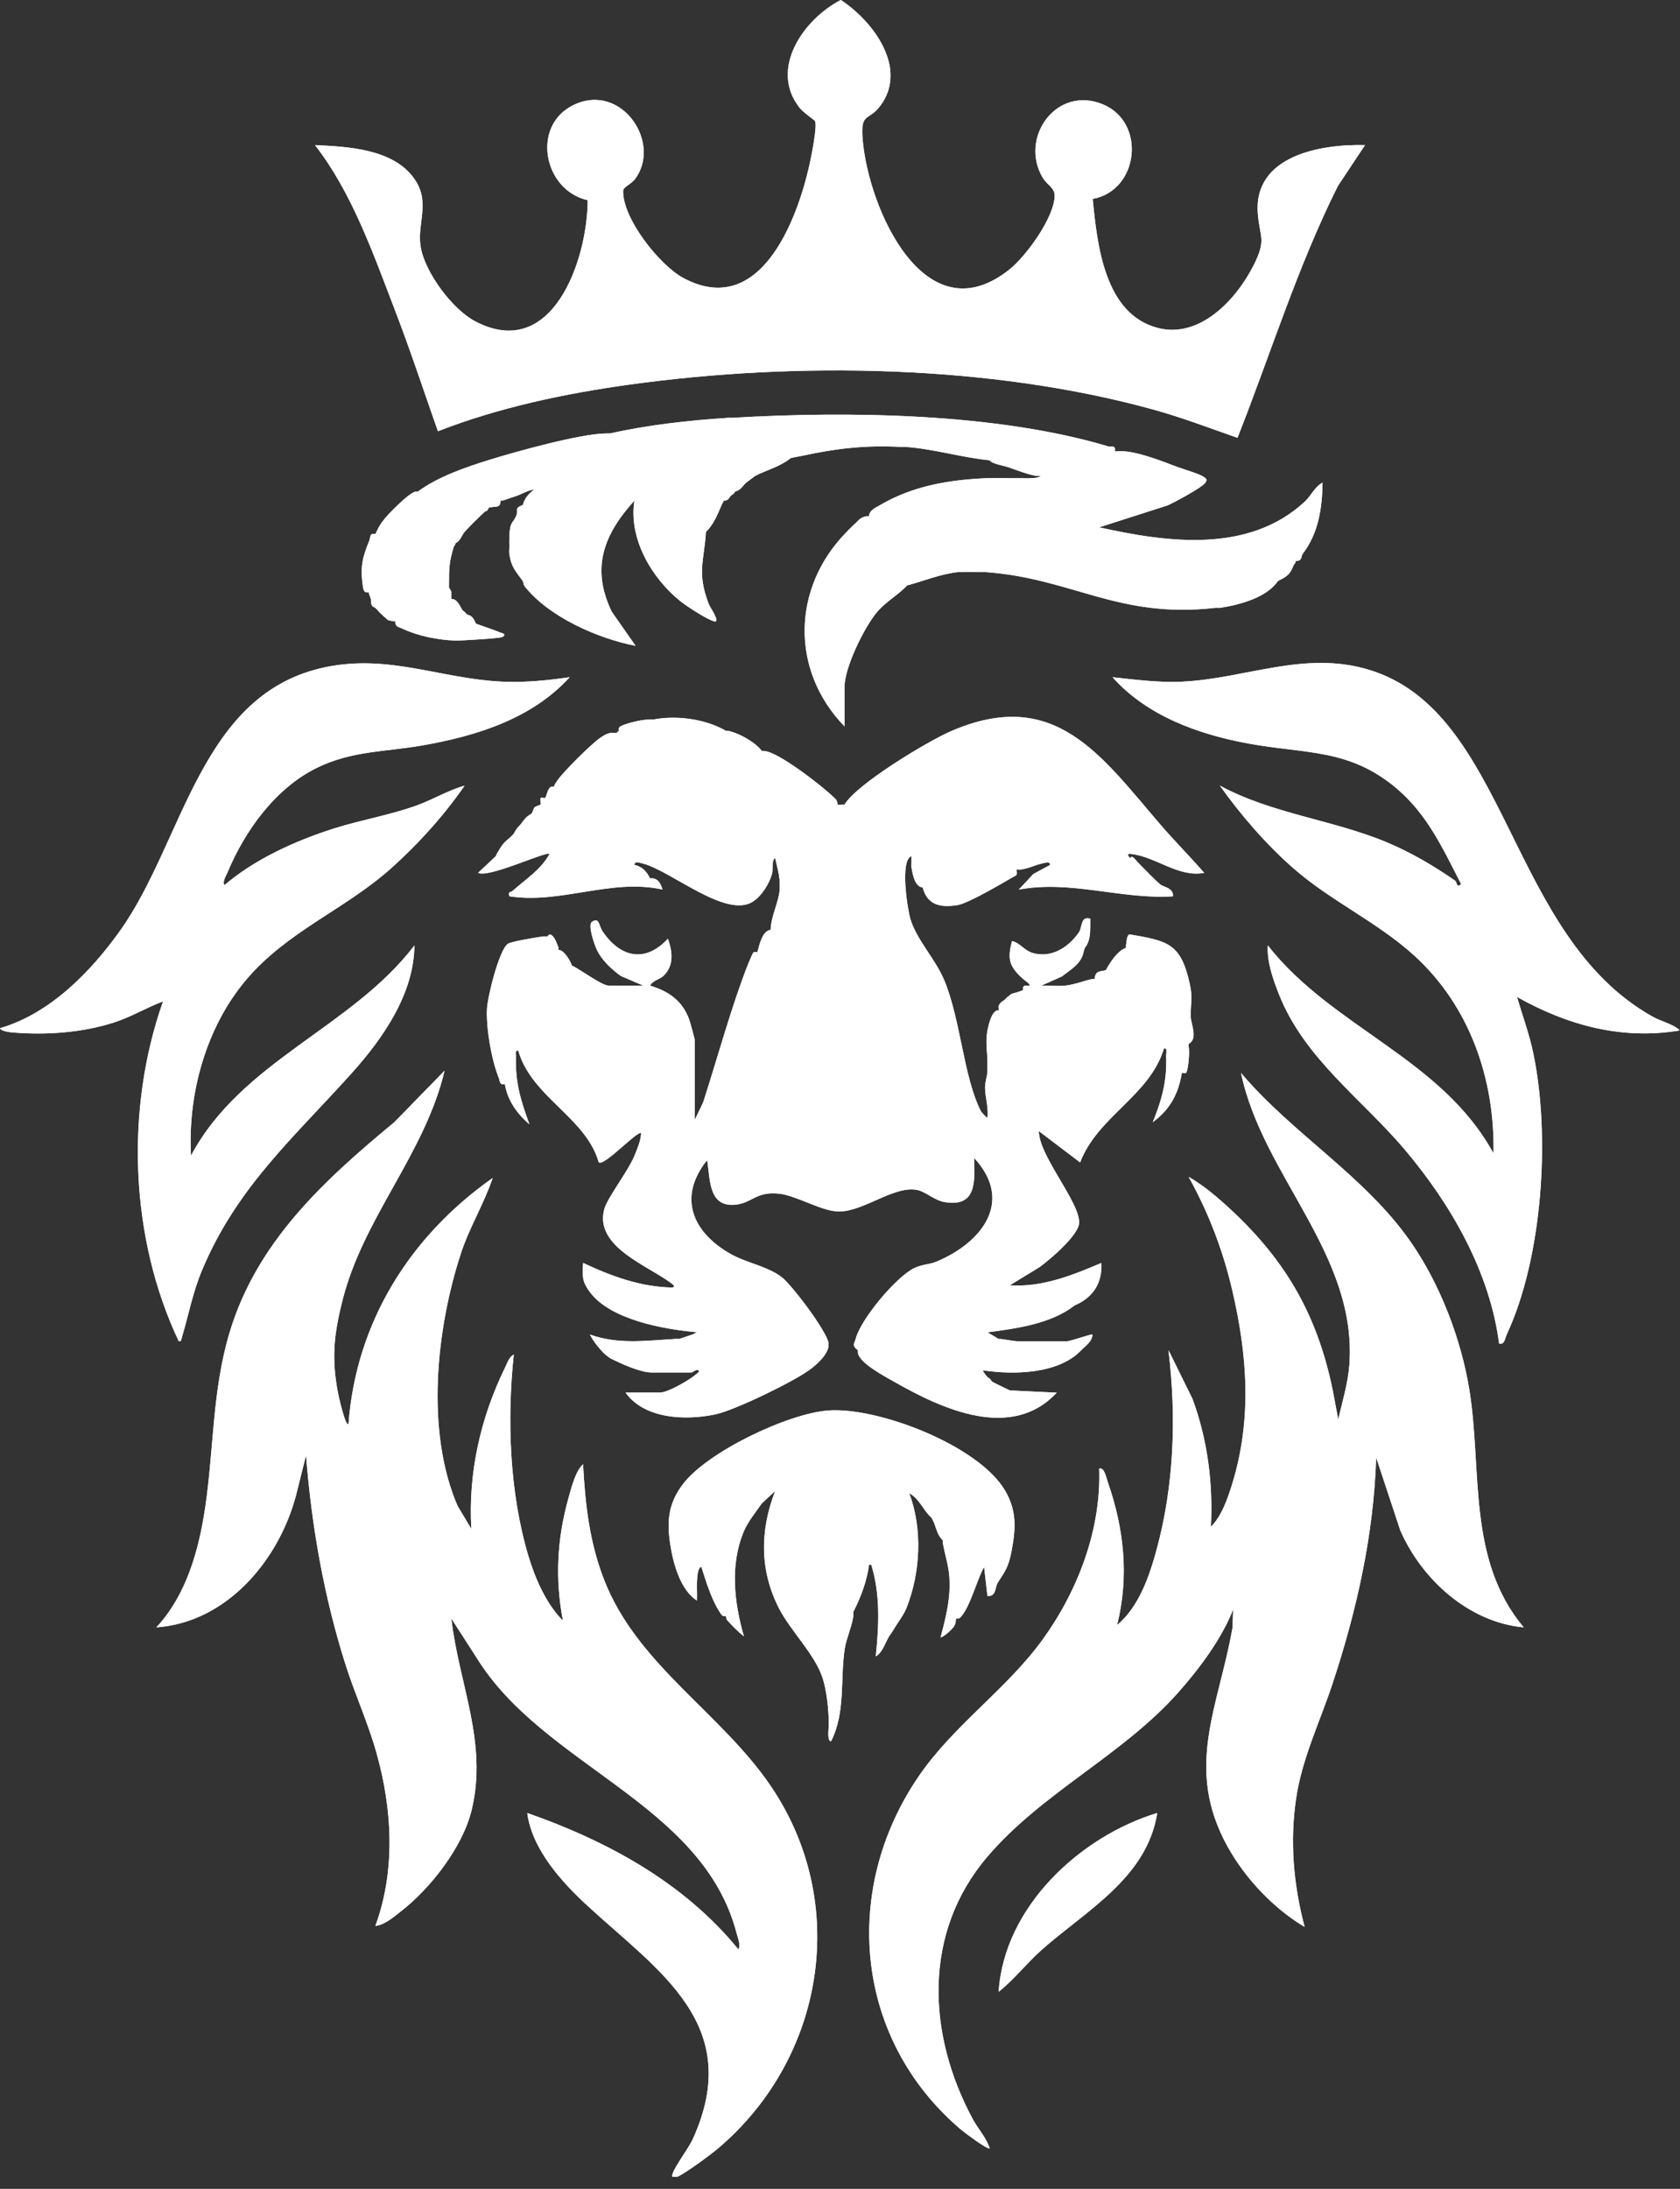 <svg width="43" height="56" viewBox="0 0 43 56" fill="none" xmlns="http://www.w3.org/2000/svg">
<rect x="0" y="0" width="43" height="56" fill="#333333" stroke="none"/>
<g clip-path="url(#clip0_63_3093)">
<path d="M27.968 5.09C29.152 4.872 29.343 3.133 28.23 2.67C27.038 2.175 26.077 3.527 26.692 4.552C26.791 4.718 26.991 4.807 26.993 4.996C27 5.545 26.269 6.547 25.846 6.887C23.674 8.632 22.221 5.326 22.079 3.561C22.023 2.86 22.223 3.116 22.529 2.71C23.255 1.745 22.342 0.537 21.52 -0C20.569 0.49 19.672 1.766 20.472 2.766C20.56 2.876 20.845 3.072 20.859 3.094C20.927 3.212 20.762 4.023 20.718 4.216C20.389 5.688 19.432 8.145 17.497 7.116C16.879 6.788 15.933 5.59 15.949 4.882C15.952 4.787 16.147 4.714 16.24 4.598C16.964 3.676 15.91 2.085 14.675 2.689C13.591 3.219 13.909 4.868 15.042 5.122C15.038 6.635 14.146 9.264 12.161 8.22C11.574 7.911 10.864 6.956 10.764 6.3C10.673 5.699 11.026 5.175 10.603 4.573C10.066 3.808 8.908 3.752 8.063 3.712C9.01 4.931 9.554 6.492 10.107 7.931C10.5 8.954 10.845 10 11.208 11.033C12.757 10.429 14.454 10.069 16.105 9.841C20.374 9.248 25.354 9.327 29.518 10.478C30.252 10.681 30.957 10.951 31.674 11.201C32.522 9.053 33.208 6.83 34.242 4.761L34.937 3.713C33.804 3.682 32.082 3.984 32.194 5.456C32.241 6.078 32.421 6.122 32.089 6.783C31.651 7.654 30.723 8.659 29.654 8.396C28.271 8.055 28.083 6.27 27.968 5.09L27.968 5.09ZM18.755 10.689C18.717 10.692 18.678 10.687 18.641 10.689C17.624 10.756 16.605 10.867 15.61 11.09C15.605 11.085 15.526 11.09 15.495 11.09C14.85 11.098 13.207 11.553 12.536 11.761C11.923 11.951 11.208 12.196 10.693 12.577C10.675 12.582 10.653 12.572 10.636 12.577C10.491 12.614 10.233 12.872 10.121 12.978C10.101 12.996 10.082 13.015 10.064 13.035C9.917 13.183 9.757 13.35 9.664 13.55C9.646 13.588 9.618 13.634 9.606 13.664C9.453 13.633 9.49 13.737 9.455 13.824C9.288 14.23 9.218 14.485 9.28 14.936C9.292 15.026 9.293 15.189 9.435 15.151C9.443 15.194 9.476 15.264 9.492 15.323C9.504 15.371 9.486 15.423 9.52 15.492C9.54 15.53 9.596 15.537 9.606 15.551C9.621 15.572 9.646 15.588 9.663 15.608C9.708 15.663 9.724 15.679 9.777 15.723C9.798 15.739 9.814 15.764 9.835 15.78C9.947 15.863 9.866 15.855 10.064 15.895C10.082 15.898 10.103 15.89 10.121 15.895C10.111 16.044 10.207 16.038 10.303 16.084C10.693 16.269 11.216 16.374 11.646 16.387C11.787 16.392 12.817 16.331 12.866 16.295C12.982 16.208 12.824 16.195 12.785 16.176C12.676 16.121 12.205 15.972 12.18 15.952C12.167 15.941 12.125 15.746 11.951 15.723C11.914 15.658 11.854 15.633 11.837 15.608C11.759 15.493 11.705 15.322 11.551 15.322C11.548 15.303 11.554 15.283 11.551 15.265C11.547 15.247 11.553 15.227 11.551 15.208C11.548 15.189 11.553 15.169 11.551 15.15C11.544 15.097 11.494 15.045 11.493 15.036C11.492 14.998 11.493 14.96 11.493 14.921C11.491 14.536 11.499 14.374 11.608 14.006C11.613 13.991 11.647 13.943 11.665 13.892C11.786 13.837 11.817 13.693 11.894 13.606C12.03 13.452 12.256 13.231 12.409 13.091C12.472 13.033 12.419 13.148 12.523 12.977C12.528 12.969 12.562 12.982 12.58 12.977C12.683 12.946 12.815 13.008 12.809 12.805C12.827 12.8 12.849 12.81 12.867 12.805C12.935 12.785 12.976 12.769 13.038 12.748C13.095 12.728 13.153 12.71 13.21 12.69C13.363 12.637 13.509 12.545 13.667 12.519C13.517 12.663 13.446 12.709 13.382 12.919C13.14 13.008 13.291 13.039 13.204 13.217C13.113 13.405 13.066 13.341 13.038 13.663C13.035 13.701 13.039 13.74 13.038 13.777C13.037 13.834 13.035 13.892 13.038 13.949C13.042 14.024 13.028 14.109 13.038 14.178C13.09 14.523 13.206 14.616 13.381 14.864C13.398 14.888 13.395 14.956 13.436 15.007C14.063 15.789 15.303 16.334 16.269 16.522L15.658 15.647C15.119 14.527 15.454 13.673 16.24 12.805C16.083 13.77 16.676 14.786 17.413 15.378C17.581 15.512 18.084 15.837 18.271 15.893C18.468 15.952 18.175 15.541 18.14 15.451C17.832 14.639 18.023 14.369 18.069 13.606C18.265 13.423 18.368 13.153 18.47 12.919C18.484 12.887 18.506 12.859 18.527 12.805C18.637 12.813 18.647 12.751 18.698 12.69C18.727 12.657 18.788 12.644 18.813 12.576C18.927 12.545 18.971 12.489 19.042 12.404C19.059 12.384 19.082 12.368 19.099 12.347L19.328 12.175C19.378 12.156 19.409 12.133 19.443 12.118C19.716 11.999 20.006 11.907 20.243 11.717C20.333 11.694 20.436 11.68 20.529 11.66C21.398 11.472 22.15 11.385 23.046 11.431C23.083 11.433 23.122 11.429 23.16 11.431C23.892 11.479 24.604 11.704 25.333 11.775C25.395 11.867 25.672 11.906 25.79 11.946C25.994 12.016 26.337 12.15 26.534 12.175C26.571 12.18 26.61 12.172 26.648 12.175C26.532 12.228 26.547 12.221 26.419 12.232C26.291 12.244 26.151 12.229 26.019 12.232C25.81 12.239 25.598 12.223 25.39 12.232C25.352 12.234 25.314 12.231 25.276 12.232C24.296 12.274 23.369 12.425 22.513 12.93C22.406 12.993 22.247 13.057 22.245 13.205C22.227 13.208 22.206 13.202 22.188 13.205C22.002 13.232 21.959 13.341 21.845 13.434C21.824 13.45 21.808 13.473 21.788 13.491C21.742 13.532 21.714 13.564 21.673 13.606C20.275 15.022 20.22 17.14 21.616 18.582V17.581C21.616 17.075 22.116 16.059 22.444 15.664C22.672 15.39 23.002 15.213 23.217 14.978C23.653 14.861 24.076 14.682 24.532 14.635C24.569 14.631 24.609 14.637 24.647 14.635C24.776 14.626 24.917 14.631 25.047 14.635C25.103 14.636 25.162 14.631 25.218 14.635C27.436 14.79 28.623 15.835 31.108 15.55C31.145 15.546 31.186 15.556 31.223 15.55C31.726 15.474 32.422 15.289 32.709 14.864C32.922 14.754 33.016 14.712 33.109 14.463C33.119 14.436 33.165 14.412 33.166 14.349C33.335 14.361 33.304 14.221 33.338 14.177C33.748 13.643 33.842 13.007 33.852 12.346C33.647 12.457 33.561 12.682 33.396 12.834C31.964 14.162 29.884 13.881 28.135 13.49L29.888 12.928C30.064 12.85 30.77 12.471 30.852 12.348C30.904 12.271 30.884 12.256 30.82 12.206C30.714 12.125 30.294 12.006 30.136 11.946C29.726 11.792 29.002 11.501 28.592 11.546C28.573 11.548 28.553 11.542 28.535 11.546C28.569 11.376 28.451 11.445 28.353 11.416C25.507 10.566 21.714 10.513 18.757 10.688L18.755 10.689ZM14.581 17.326C14.004 17.41 13.422 17.467 12.837 17.439C11.281 17.364 9.96 16.736 8.346 17.066C5.114 17.724 4.714 21.507 3.077 23.806C2.322 24.866 1.278 25.935 -0 26.306C0.026 26.391 0.295 26.413 0.372 26.419C1.215 26.483 2.108 26.418 2.914 26.161C3.353 26.02 3.744 25.78 4.173 25.62C3.2 28.37 3.323 31.675 4.575 34.313C4.649 34.33 4.643 34.254 4.659 34.2C4.838 33.605 4.926 33.081 5.176 32.485C6.069 30.362 7.529 29.097 9.006 27.451C9.807 26.558 10.595 25.426 10.607 24.19C8.99 26.303 6.186 27.136 4.888 29.566C4.802 27.997 5.268 26.292 6.291 25.078C7.347 23.825 8.818 23.278 10.007 22.218C10.7 21.599 11.365 20.863 11.892 20.1C11.468 20.22 11.095 20.451 10.679 20.602C9.979 20.857 9.239 20.976 8.533 21.201C7.564 21.51 6.516 21.983 5.746 22.646C5.684 22.566 5.787 22.405 5.822 22.322C6.269 21.25 7.054 20.159 8.118 19.641C9.012 19.206 9.855 19.238 10.808 19.072C12.192 18.831 13.612 18.39 14.58 17.327L14.581 17.326ZM43 26.362C42.808 26.19 42.533 26.14 42.297 26.008C38.584 23.931 38.618 18.222 35.041 17.136C33.394 16.635 31.898 17.356 30.277 17.439C29.674 17.47 29.074 17.39 28.476 17.326C29.358 18.316 30.675 18.788 31.954 19.023C33.418 19.293 34.546 19.143 35.766 20.187C36.543 20.853 36.939 21.725 37.397 22.616C37.282 22.739 37.293 22.565 37.243 22.53C36.692 22.148 36.111 21.807 35.491 21.548C34.099 20.968 32.56 20.823 31.223 20.099C31.753 20.846 32.418 21.613 33.107 22.216C34.06 23.05 35.255 23.59 36.197 24.446C37.617 25.738 38.266 27.61 38.227 29.508C36.899 27.076 34.106 26.299 32.451 24.189C32.423 24.602 32.585 25.058 32.739 25.446C33.393 27.091 34.861 28.115 35.966 29.424C37.139 30.815 38.132 32.54 38.37 34.371C38.514 34.411 38.518 34.242 38.566 34.139C39.486 32.165 39.687 29.056 39.245 26.945C39.142 26.453 38.97 25.984 38.827 25.505C40.118 26.23 41.512 26.613 43.001 26.362H43ZM16.697 18.412C16.671 18.403 16.619 18.413 16.582 18.412C16.439 18.404 15.994 18.514 15.88 18.584C15.806 18.629 15.849 18.683 15.839 18.697C15.824 18.718 15.791 18.735 15.782 18.755C15.603 18.724 15.509 18.78 15.369 18.871C15.164 19.005 14.355 19.798 14.238 20.013C14.215 20.055 14.2 20.06 14.181 20.127C14.014 20.081 14.006 20.353 13.952 20.413C13.943 20.424 13.857 20.396 13.84 20.416C13.818 20.442 13.851 20.543 13.837 20.585C13.621 20.665 13.696 20.638 13.608 20.814C13.414 20.923 13.418 20.994 13.265 21.157C13.187 21.242 13.175 21.302 13.151 21.329C13.013 21.489 12.899 21.506 12.751 21.787C12.729 21.828 12.714 21.841 12.694 21.901L12.236 22.33C12.498 22.473 13.978 21.774 14.066 21.844C13.845 22.252 13.446 22.501 13.11 22.8C13.072 22.833 13 22.796 13.037 22.93C14.353 23.136 15.64 22.468 16.954 22.757C16.909 22.59 16.826 22.454 16.639 22.473C16.552 22.297 16.442 22.171 16.239 22.129C16.229 22.018 16.415 22.082 16.471 22.097C17.191 22.294 18.583 23.5 19.267 23.071C19.489 22.931 19.689 22.613 19.759 22.362C19.796 22.229 19.745 21.991 19.841 21.958C19.884 22.166 19.952 22.373 19.956 22.587C19.957 22.643 19.96 22.703 19.956 22.759C19.93 23.078 19.756 23.395 19.727 23.732C19.725 23.75 19.727 23.77 19.727 23.789C19.504 23.813 19.437 24.181 19.384 24.36C19.367 24.369 19.314 24.342 19.281 24.37C19.269 24.379 19.175 24.598 19.155 24.647C18.72 25.751 18.381 27.019 17.997 28.207L17.783 28.651V26.62C17.783 26.577 17.665 26.153 17.638 26.078C17.463 25.601 17.114 25.36 16.64 25.218C16.706 25.081 16.877 25.067 16.985 24.964C17.258 24.703 17.211 24.34 17.096 24.018C16.518 24.642 15.884 24.505 15.425 23.832C15.325 23.686 15.345 23.454 15.152 23.587C15.039 23.664 15.21 24.15 15.266 24.276C15.392 24.559 15.642 24.788 15.888 24.969L16.468 25.218H15.582C15.403 25.218 14.852 24.802 14.639 24.703C14.593 24.566 14.429 24.3 14.296 24.303C14.288 24.287 14.303 24.262 14.296 24.245C14.254 24.149 14.209 23.991 14.121 23.926C14.05 23.873 14.017 23.959 14.01 23.959C13.972 23.961 13.932 23.955 13.895 23.959C13.736 23.98 13.085 24.085 12.997 24.148C12.772 24.308 12.477 25.513 12.464 25.816C12.442 26.318 12.579 27.113 12.767 27.579C12.803 27.668 12.781 27.764 12.923 27.735C12.984 28.145 13.242 28.505 13.552 28.764C13.341 28.192 13.184 27.698 13.209 27.076C13.212 27.007 13.166 26.864 13.265 26.877C13.607 28.074 14.996 28.584 15.325 29.737C15.46 29.854 16.331 28.902 16.411 28.993C16.398 29.197 16.31 29.4 16.232 29.586C16.067 29.978 15.545 30.646 15.467 30.936C15.204 31.918 16.632 32.392 17.215 32.857C17.304 32.927 17.214 32.935 17.213 32.94C16.4 32.928 15.648 32.65 14.925 32.311C14.902 32.66 14.901 32.788 15.097 33.054C15.619 33.768 17.006 34.013 17.841 34.084L17.727 34.141L17.384 34.256C17.346 34.257 17.308 34.253 17.27 34.256C16.527 34.299 15.826 34.403 15.097 34.142C15.178 34.291 15.268 34.415 15.383 34.542C15.426 34.589 15.444 34.613 15.497 34.656C15.644 34.777 15.627 34.751 15.783 34.828C16.007 34.938 16.425 35.114 16.669 35.114H17.698C17.731 35.114 17.852 34.991 17.898 35.086C17.752 35.261 17.096 35.629 16.898 35.629H16.012C16.499 36.311 17.559 36.347 18.311 36.186C18.819 36.077 20.288 35.36 20.72 35.048C20.913 34.909 21.249 34.609 21.206 34.357C21.152 34.046 20.282 32.895 20.015 32.682C19.661 32.4 19.105 32.316 18.681 32.072C17.713 31.513 17.346 30.623 18.099 29.681C18.183 30.177 18.127 30.899 18.836 30.821C19.249 30.776 19.357 30.48 19.929 30.539C20.393 30.586 21.027 30.994 21.472 30.996C22.117 30.999 22.92 30.301 23.504 30.452C23.708 30.504 23.924 30.711 24.173 30.754C24.993 30.896 24.954 30.243 24.932 29.624C25.965 30.739 25.129 31.799 23.959 32.284C23.788 32.355 23.595 32.346 23.384 32.453C22.924 32.686 22.03 33.753 21.901 34.257C21.873 34.365 21.788 34.423 21.958 34.544C21.959 34.562 21.956 34.582 21.958 34.601C21.981 34.867 22.651 35.217 22.892 35.354C24.128 36.057 25.891 36.869 27.047 35.631L25.846 35.573C25.76 35.529 25.404 35.365 25.389 35.344C25.285 35.208 25.351 35.297 25.274 35.23C25.243 35.202 25.144 35.072 25.16 35.059C25.946 35.179 27.101 35.154 27.676 34.544C27.776 34.437 27.957 34.325 27.962 34.144C27.937 34.12 27.409 34.315 27.305 34.315H26.047C25.962 34.315 25.731 34.27 25.618 34.257C25.599 34.255 25.579 34.259 25.561 34.257L25.275 34.086C26.027 33.987 26.897 33.87 27.505 33.399C27.963 33.204 28.218 32.844 28.191 32.313C27.446 32.628 26.676 32.941 25.847 32.884L26.609 32.418C26.87 32.231 27.586 31.62 27.619 31.307C27.673 30.793 26.592 29.582 26.59 28.939L27.647 29.74C28.098 28.555 29.421 28.048 29.793 26.823C29.892 26.809 29.847 26.953 29.849 27.022C29.874 27.652 29.74 28.135 29.507 28.71C29.95 28.386 30.165 27.978 30.25 27.451C30.282 27.45 30.347 27.465 30.36 27.448C30.413 27.381 30.46 26.892 30.422 26.765C30.417 26.747 30.427 26.725 30.422 26.707C30.676 26.582 30.48 26.189 30.479 26.021C30.479 26.002 30.479 25.983 30.479 25.964C30.472 25.659 30.537 25.549 30.451 25.162C30.223 24.143 29.904 24.074 28.914 23.907C28.832 23.928 28.836 24.122 28.821 24.191C28.817 24.209 28.825 24.23 28.821 24.248C28.595 24.332 28.412 24.628 28.306 24.82C28.185 24.866 28.032 24.812 28.02 25.049C28.001 25.051 27.982 25.047 27.963 25.049C27.815 25.069 27.496 25.198 27.247 25.22C27.049 25.237 26.846 25.21 26.648 25.22L27.181 24.982C27.388 24.818 27.66 24.668 27.726 24.392C27.783 24.155 27.775 24.291 27.85 24.107C27.921 23.933 27.904 23.69 27.906 23.504C27.658 23.429 27.702 23.727 27.62 23.848C27.355 24.237 26.914 24.523 26.429 24.381C26.218 24.319 26.107 24.123 25.905 24.077C25.775 24.557 25.844 24.737 26.19 25.049C26.249 25.102 26.34 25.144 26.362 25.22C26.246 25.212 26.162 25.203 26.19 25.335C26.148 25.344 26.081 25.377 26.018 25.392C25.828 25.441 25.906 25.426 25.79 25.507C25.769 25.521 25.751 25.546 25.732 25.564C25.673 25.623 25.609 25.626 25.561 25.736C25.549 25.762 25.571 25.819 25.561 25.85C25.401 25.827 25.313 26.186 25.289 26.294C25.203 26.675 25.281 26.908 25.274 27.224C25.273 27.281 25.274 27.338 25.274 27.395C25.274 27.531 25.212 27.668 25.213 27.823C25.214 28.084 25.308 28.333 25.274 28.596C25.236 28.596 25.108 28.436 25.103 28.425C24.661 27.544 24.588 26.094 24.174 25.092C23.947 24.54 23.458 24.044 23.3 23.506C23.225 23.249 23.03 22.007 23.33 21.904C23.33 21.961 23.33 22.018 23.33 22.076C23.33 22.113 23.325 22.155 23.33 22.19C23.355 22.357 23.416 22.692 23.616 22.705C23.735 23.151 24.056 23.227 24.5 23.159C24.779 23.116 25.612 22.621 25.909 22.451C26.021 22.386 26.044 22.41 26.018 22.247C26.055 22.242 26.097 22.252 26.133 22.247C26.37 22.209 26.467 22.137 26.69 22.088C26.747 22.076 26.891 22.031 26.876 22.132L26.449 22.362L26.076 22.761C27.404 22.51 28.695 23.017 30.021 22.933C30.044 22.718 29.781 22.699 29.697 22.628C29.516 22.475 29.282 22.223 29.107 22.047C29.08 22.021 28.959 21.847 28.935 21.961C28.931 21.953 28.777 21.827 28.96 21.849C29.59 21.924 30.163 22.455 30.822 22.333C30.46 21.916 30.067 21.522 29.706 21.104C28.176 19.328 27 17.556 24.34 18.709C23.741 18.969 21.919 20.065 21.616 20.589C21.572 20.579 21.465 20.603 21.444 20.589C21.438 20.584 21.434 20.492 21.389 20.447C21.083 20.136 19.904 19.222 19.557 19.216C19.538 19.216 19.519 19.218 19.5 19.216C19.334 18.99 18.916 18.758 18.642 18.701C18.623 18.697 18.603 18.705 18.585 18.701C18.047 18.392 17.306 18.293 16.698 18.415L16.697 18.412ZM11.379 27.392L10.094 28.709C8.288 30.203 6.57 31.773 5.874 34.098C5.431 35.581 5.476 37.061 5.252 38.566C5.09 39.66 4.771 40.809 4.002 41.634C5.804 41.506 7.135 39.92 7.576 38.26L7.833 37.231C7.977 39.057 8.293 40.851 8.847 42.595C9.086 43.348 9.42 44.075 9.635 44.838C10.041 46.279 10.13 47.849 9.608 49.272C9.853 49.243 10.071 49.046 10.263 48.898C11.022 48.31 11.845 47.251 12.073 46.304C12.489 44.575 11.746 43.09 11.552 41.406L12.191 42.397C13.904 45.193 17.987 46.121 18.854 49.46C18.884 49.58 18.965 49.757 18.899 49.872C17.506 48.164 15.548 47.101 13.496 46.383C13.614 47.305 14.372 48.145 15.038 48.757C16.862 50.434 19.056 51.8 17.737 54.716C17.624 54.966 17.276 55.414 17.213 55.621C17.189 55.697 17.221 55.729 17.297 55.705C17.491 55.645 18.195 55.12 18.383 54.961C21.113 52.646 21.764 48.674 19.717 45.678C18.443 43.813 16.318 42.595 15.469 40.433C15.088 39.465 14.979 38.49 14.924 37.459C14.726 37.646 14.629 38.048 14.553 38.317C14.258 39.36 14.203 40.397 14.409 41.463C13.981 41.037 13.695 40.378 13.524 39.804C13.042 38.193 12.973 36.318 13.151 34.656C13.033 34.708 12.985 34.869 12.931 34.979C12.302 36.262 11.979 37.681 12.065 39.117L11.712 38.527C10.888 36.62 11.163 34.01 11.796 32.069C12.014 31.401 12.387 30.801 12.61 30.137C10.5 31.622 9.115 33.818 8.92 36.428C8.849 36.53 8.666 35.719 8.652 35.639C8.481 34.747 8.546 34.144 8.766 33.27C9.302 31.14 10.871 29.53 11.38 27.391L11.379 27.392ZM38.998 41.634C37.543 39.9 37.94 37.613 37.608 35.559C37.398 34.256 36.849 32.833 36.094 31.755C34.915 30.072 33.078 29.008 31.763 27.45C32.314 30.085 34.74 32.086 34.537 34.913C34.503 35.376 34.356 35.864 34.251 36.315L34.111 35.569C33.698 33.564 32.847 32.149 31.336 30.794C31.061 30.547 30.744 30.293 30.422 30.108C30.928 31.015 31.3 31.983 31.536 32.996C31.928 34.67 32.049 36.307 31.535 37.973C31.424 38.333 31.264 38.797 30.992 39.06C31.049 37.945 30.907 36.833 30.52 35.785L29.906 34.541C30.112 36.241 30.054 37.986 29.603 39.644C29.417 40.33 29.148 41.112 28.591 41.576C28.903 40.333 28.769 39.099 28.348 37.901C28.314 37.805 28.266 37.531 28.133 37.573C28.188 39.126 27.591 40.691 26.692 41.938C25.769 43.217 24.411 44.13 23.511 45.448C21.527 48.354 21.873 52.167 24.586 54.475C24.663 54.541 25.281 55.01 25.329 54.961C25.242 54.687 25.034 54.467 24.899 54.218C23.729 52.05 23.607 49.449 25.274 47.498C26.684 45.848 28.725 44.914 30.162 43.293C30.7 42.686 31.264 41.931 31.562 41.176L31.545 41.646C31.189 43.675 30.303 45.225 31.418 47.24C31.868 48.054 32.594 48.824 33.391 49.298C33.107 48.222 33.01 47.125 33.172 46.019C33.323 44.994 33.771 44.077 34.094 43.108C34.718 41.232 35.162 39.27 35.222 37.287L35.841 39.156C36.393 40.412 37.594 41.503 38.996 41.634L38.998 41.634ZM25.731 38.145C25.073 36.992 22.472 35.985 21.186 36.087C20.158 36.169 18.098 37.146 17.473 37.979C17.096 38.481 17.065 38.94 17.16 39.54C17.236 40.015 17.418 40.679 17.839 40.948C17.846 40.752 17.827 40.552 17.847 40.355C17.852 40.297 17.87 40.086 17.954 40.091C18.077 40.478 18.228 40.982 18.468 41.31C18.508 41.364 18.579 41.344 18.583 41.349C18.59 41.358 18.577 41.409 18.605 41.441C18.723 41.579 18.895 41.751 19.04 41.864C18.791 40.999 18.678 40.028 19.04 39.175C19.146 38.927 19.345 38.684 19.499 38.462L19.84 38.146C19.449 39.161 19.44 40.182 19.945 41.159C20.232 41.715 20.839 42.309 21.042 42.893C21.168 43.256 21.22 43.807 21.21 44.177C21.208 44.258 21.168 44.532 21.27 44.551C21.647 43.807 21.501 42.973 21.62 42.184C21.663 41.904 21.841 41.523 21.843 41.291C21.843 41.272 21.843 41.252 21.843 41.233C22.031 40.869 22.192 40.439 22.243 40.032C22.258 40.028 22.284 40.031 22.3 40.032C22.535 40.792 22.496 41.594 22.415 42.377C22.595 42.27 22.659 42.018 22.757 41.862C22.795 41.803 22.822 41.778 22.872 41.691C22.975 41.509 23.123 41.333 23.202 41.135C23.561 40.232 23.615 39.111 23.272 38.202C23.536 38.344 23.63 38.643 23.843 38.831C23.861 38.87 23.885 38.907 23.901 38.946C23.965 39.102 23.993 39.283 24.13 39.403C24.133 39.421 24.127 39.442 24.13 39.46C24.18 39.762 24.286 40.066 24.301 40.376C24.307 40.487 24.307 40.607 24.301 40.719C24.283 41.089 24.17 41.532 24.074 41.892C24.172 41.87 24.373 41.68 24.419 41.607C24.479 41.511 24.456 41.442 24.473 41.405C24.533 41.405 24.544 41.42 24.592 41.368C24.834 41.104 25.003 40.414 25.189 40.09L25.274 40.833C25.504 40.849 25.465 40.606 25.537 40.493C25.721 40.203 25.811 40.098 25.887 39.702C25.999 39.118 26.031 38.669 25.732 38.144L25.731 38.145ZM29.62 46.383C27.638 46.985 25.696 48.793 25.561 50.958C25.957 50.645 26.27 50.233 26.646 49.899C27.785 48.885 29.355 48.053 29.62 46.383Z" fill="white"/>
<path d="M21.615 20.585C21.918 20.062 23.74 18.965 24.339 18.706C26.999 17.553 28.175 19.324 29.705 21.1C30.066 21.519 30.459 21.912 30.821 22.33C30.163 22.452 29.588 21.921 28.959 21.846C28.776 21.824 28.93 21.95 28.934 21.958C29.016 22.16 29.06 22.375 29.106 22.587L29.249 22.417C29.306 22.445 29.214 22.502 29.231 22.519C29.257 22.547 29.757 22.652 29.619 22.759C29.558 22.805 29.246 22.717 29.142 22.721C29.027 22.726 28.874 22.822 28.795 22.817C28.762 22.816 28.771 22.717 28.721 22.704C28.597 22.668 28.131 22.58 27.989 22.562C27.576 22.508 27.12 22.519 26.703 22.53C26.656 22.343 26.827 22.463 26.88 22.381C27.003 22.191 27.165 21.77 26.763 21.946C26.625 22.007 26.655 21.967 26.52 22.054C26.501 22.067 26.178 22.009 26.131 22.244C26.095 22.25 26.053 22.239 26.016 22.244C25.87 22.263 25.722 22.334 25.559 22.302L25.617 22.472C25.292 22.527 25.118 22.733 24.8 22.875C24.766 22.89 24.759 22.966 24.747 22.971C24.706 22.991 23.87 22.966 23.844 22.93L23.901 22.644C23.8 22.646 23.722 22.708 23.615 22.701C23.565 22.511 23.616 22.128 23.329 22.186C23.324 22.151 23.329 22.109 23.329 22.072C23.51 22.121 23.498 21.842 23.329 21.9C23.029 22.003 23.224 23.245 23.299 23.503C23.457 24.041 23.945 24.536 24.173 25.088C24.587 26.09 24.66 27.54 25.102 28.421C24.838 28.367 25.259 28.803 25.283 28.811C25.294 28.815 25.494 28.772 25.502 28.764C25.609 28.662 25.386 28.647 25.386 28.618C25.381 28.264 25.396 27.892 25.418 27.508C25.428 27.328 25.465 27.391 25.273 27.392C25.273 27.335 25.272 27.277 25.273 27.22C25.465 27.062 25.363 26.783 25.392 26.567C25.418 26.372 25.496 26.039 25.559 25.848C25.569 25.816 25.548 25.759 25.559 25.733C25.744 25.75 25.747 25.747 25.731 25.561C25.749 25.543 25.767 25.518 25.788 25.504C25.932 25.497 26.052 25.561 26.017 25.39C26.079 25.374 26.146 25.341 26.189 25.332C26.198 25.331 26.157 25.413 26.333 25.337C26.411 25.302 26.477 25.298 26.477 25.189C26.477 25.093 26.272 24.923 26.188 25.047C25.842 24.735 25.773 24.556 25.902 24.075C26.105 24.121 26.215 24.317 26.427 24.379C26.912 24.521 27.352 24.235 27.618 23.846C27.874 23.988 27.548 24.512 27.412 24.641C27.21 24.835 26.984 24.895 26.747 24.995C26.673 25.027 26.752 25.126 26.532 25.075C26.739 25.694 27.268 25.288 27.721 25.256L27.961 25.046C27.98 25.044 27.999 25.049 28.018 25.046C28.04 25.044 28.149 25.105 28.233 25.033C28.288 24.985 28.275 24.87 28.304 24.817C28.579 24.712 28.758 24.511 28.818 24.246C28.822 24.227 28.814 24.207 28.818 24.188C28.955 24.236 28.963 24.024 29.018 24.018C29.103 24.008 29.162 24.169 29.171 24.174C29.226 24.198 29.641 24.165 29.921 24.317C30.188 24.462 30.096 24.616 30.148 24.833C30.207 25.078 30.51 25.003 30.248 25.274C30.539 25.297 30.244 25.752 30.477 25.962C30.477 25.98 30.477 26 30.477 26.019C30.445 26.024 30.37 26.009 30.362 26.019C30.344 26.043 30.323 26.587 30.328 26.625C30.335 26.684 30.417 26.697 30.42 26.706C30.425 26.723 30.415 26.746 30.42 26.763L30.218 27.329C30.197 27.371 30.25 27.435 30.248 27.449C30.163 27.975 29.948 28.383 29.505 28.708C29.738 28.133 29.872 27.649 29.847 27.02C29.844 26.951 29.89 26.807 29.791 26.821C29.419 28.046 28.096 28.553 27.645 29.738L26.588 28.937C26.59 29.58 27.671 30.792 27.617 31.305C27.584 31.618 26.868 32.228 26.607 32.416L25.845 32.882C26.674 32.939 27.444 32.626 28.189 32.311C28.216 32.842 27.96 33.202 27.503 33.397C26.936 33.639 26.298 33.813 25.691 33.944C25.534 33.978 25.225 33.876 25.184 34.081C25.133 34.326 25.395 34.242 25.559 34.255C25.578 34.257 25.597 34.253 25.616 34.255C25.564 34.402 25.876 34.42 25.937 34.421C26.48 34.433 27.08 34.444 27.617 34.339L27.675 34.541C27.1 35.152 25.945 35.178 25.159 35.057C25.143 35.07 25.242 35.2 25.273 35.228C25.257 35.326 25.289 35.36 25.388 35.342C25.403 35.363 25.759 35.526 25.845 35.571C25.91 35.605 26.003 35.71 26.115 35.728C26.215 35.743 26.28 35.682 26.328 35.683C26.352 35.684 26.341 35.863 26.588 35.743C26.628 35.987 26.538 35.879 26.419 35.941C25.952 36.183 24.922 36.156 24.473 35.993C24.117 35.864 23.593 35.619 23.358 35.342C23.31 35.559 23.263 35.378 23.102 35.312C22.747 35.17 22.672 35.05 22.397 34.902C22.331 34.867 22.232 34.903 22.196 34.874C22.16 34.846 22.17 34.571 21.957 34.598C21.955 34.579 21.958 34.56 21.957 34.541C21.956 34.514 22.092 34.356 21.9 34.255C22.029 33.75 22.924 32.684 23.384 32.45C23.593 32.343 23.787 32.352 23.958 32.281C25.128 31.796 25.964 30.736 24.931 29.621C24.953 30.241 24.991 30.893 24.172 30.751C23.923 30.708 23.707 30.502 23.503 30.449C22.919 30.298 22.116 30.997 21.471 30.993C21.026 30.991 20.392 30.584 19.928 30.536C19.357 30.477 19.248 30.773 18.835 30.818C18.126 30.896 18.183 30.174 18.098 29.679C17.346 30.621 17.712 31.511 18.68 32.069C19.104 32.314 19.66 32.397 20.015 32.679C20.281 32.892 21.151 34.043 21.204 34.354C21.248 34.607 20.912 34.906 20.718 35.046C20.287 35.358 18.818 36.074 18.311 36.183C17.557 36.344 16.498 36.308 16.011 35.627H16.897C17.095 35.627 17.751 35.259 17.897 35.083C17.851 34.988 17.73 35.111 17.698 35.111H16.668C16.424 35.111 16.006 34.935 15.782 34.825C15.667 34.747 15.67 34.606 15.496 34.654C15.444 34.61 15.425 34.587 15.382 34.539L15.354 34.31C15.94 34.46 16.482 34.395 17.071 34.368C17.181 34.363 17.3 34.427 17.269 34.254C17.307 34.251 17.345 34.255 17.383 34.254C17.465 34.249 17.657 34.293 17.784 34.254L17.727 34.14L17.841 34.083C17.006 34.011 15.619 33.766 15.096 33.053L15.039 32.538C15.286 32.484 15.393 32.691 15.587 32.768C15.993 32.927 16.488 32.989 16.891 33.001C17.087 33.006 17.161 33.175 17.212 32.938C17.213 32.933 17.303 32.926 17.214 32.855C16.631 32.389 15.203 31.915 15.466 30.934C15.544 30.644 16.067 29.977 16.231 29.584C16.309 29.399 16.397 29.195 16.41 28.992C16.329 28.901 15.46 29.852 15.324 29.735C14.995 28.582 13.606 28.073 13.264 26.876C13.165 26.862 13.211 27.006 13.208 27.075C13.183 27.697 13.339 28.19 13.551 28.763C13.241 28.503 12.983 28.143 12.922 27.733C12.916 27.694 12.972 27.529 12.958 27.474C12.937 27.395 12.824 27.393 12.784 27.334C12.731 27.257 12.705 26.752 12.693 26.679C12.594 26.102 12.664 25.604 12.702 25.014C12.705 24.978 12.888 25.017 12.75 24.816H12.923C12.736 24.252 13.363 24.218 13.756 24.132C13.904 24.099 13.912 24.183 13.894 23.958C13.931 23.954 13.971 23.96 14.009 23.958C13.975 24.089 14.106 24.084 14.18 24.159L14.066 24.187C14.045 24.29 14.197 24.231 14.294 24.244C14.301 24.26 14.287 24.286 14.294 24.301C14.333 24.386 14.409 24.642 14.48 24.689C14.534 24.726 14.612 24.689 14.638 24.701C14.851 24.8 15.402 25.216 15.581 25.216H16.467L15.887 24.967C15.641 24.786 15.391 24.556 15.265 24.274C15.209 24.148 15.038 23.661 15.15 23.584C15.344 23.452 15.324 23.683 15.424 23.829C15.883 24.502 16.517 24.639 17.095 24.015C17.21 24.338 17.257 24.701 16.984 24.962C16.876 25.065 16.705 25.079 16.639 25.216C17.113 25.358 17.462 25.599 17.637 26.076C17.665 26.15 17.782 26.574 17.782 26.618V28.649L17.996 28.205C18.38 27.016 18.719 25.749 19.154 24.645C19.38 24.697 19.331 24.532 19.383 24.358C19.52 24.291 19.512 24.338 19.596 24.14C19.644 24.024 19.726 23.81 19.726 23.787C19.726 23.768 19.724 23.748 19.726 23.729C19.887 23.762 19.835 23.656 19.859 23.562C19.912 23.363 20.006 23.2 20.055 22.945C20.076 22.834 20.127 22.728 19.954 22.757C19.959 22.701 19.956 22.642 19.954 22.585L20.06 22.321L20.069 21.957C20.002 21.968 19.892 21.938 19.84 21.957C19.744 21.989 19.795 22.227 19.758 22.361C19.688 22.611 19.488 22.93 19.265 23.069C18.581 23.499 17.19 22.292 16.469 22.096C16.414 22.081 16.227 22.017 16.237 22.127C16.439 22.169 16.55 22.295 16.637 22.471C16.16 22.519 15.627 22.524 15.148 22.611C14.513 22.728 14.326 22.787 13.575 22.812C13.448 22.816 13.333 22.87 13.207 22.871L13.975 22.183L14.121 21.728C14.006 21.756 13.72 21.72 13.635 21.742C13.613 21.748 13.496 21.933 13.3 21.904C13.237 21.895 13.242 21.729 13.149 21.728L13.148 22.072C13.071 21.947 12.552 22.256 12.635 22.044C12.661 21.976 12.673 21.955 12.691 21.9C12.712 21.84 12.726 21.827 12.748 21.785C12.9 21.732 13.302 21.486 13.148 21.328C13.172 21.301 13.184 21.241 13.263 21.157C13.539 21.182 13.525 20.975 13.606 20.813C13.756 20.729 13.761 20.815 13.835 20.584C13.861 20.574 13.931 20.6 13.947 20.582C13.969 20.557 13.932 20.438 13.948 20.412C13.96 20.394 14.14 20.387 14.169 20.346C14.204 20.294 14.161 20.182 14.177 20.126C14.196 20.059 14.211 20.054 14.235 20.012C14.463 20.009 14.658 19.738 14.808 19.582C14.916 19.47 15.051 19.358 15.128 19.273C15.193 19.202 15.191 19.071 15.245 19.034C15.332 18.974 15.45 19.038 15.481 19.02C15.494 19.014 15.491 18.924 15.527 18.92C15.591 18.912 15.708 18.995 15.721 18.982C15.73 18.974 15.742 18.829 15.779 18.753C15.789 18.733 15.821 18.716 15.836 18.695C15.967 18.788 16.21 18.569 16.322 18.551C16.453 18.529 16.625 18.707 16.579 18.409C16.616 18.411 16.668 18.401 16.694 18.409C17.15 18.556 17.138 18.479 17.582 18.494C17.827 18.503 18.267 18.64 18.581 18.695C18.599 18.699 18.62 18.691 18.638 18.695C18.618 18.817 18.792 18.893 18.875 18.944C19.071 19.065 19.3 19.193 19.495 19.21C19.514 19.212 19.534 19.21 19.553 19.21C19.596 19.515 19.684 19.389 19.832 19.471C20.143 19.644 20.362 19.746 20.562 19.957C20.706 20.11 21.242 20.439 21.439 20.582C21.445 20.587 21.423 20.685 21.468 20.699C21.662 20.76 21.591 20.617 21.611 20.582L21.615 20.585Z" fill="white"/>
<path d="M38.998 41.634C37.596 41.504 36.395 40.413 35.843 39.157L35.224 37.288C35.163 39.271 34.72 41.233 34.096 43.109C33.773 44.078 33.325 44.995 33.174 46.019C33.011 47.126 33.109 48.223 33.393 49.299C32.596 48.824 31.869 48.055 31.42 47.241C30.305 45.226 31.191 43.675 31.547 41.646L31.564 41.177C31.266 41.932 30.702 42.687 30.164 43.294C28.727 44.915 26.685 45.849 25.276 47.498C23.609 49.449 23.731 52.05 24.901 54.219C25.035 54.467 25.244 54.687 25.331 54.961C25.283 55.011 24.665 54.542 24.588 54.476C21.874 52.167 21.528 48.354 23.513 45.449C24.413 44.13 25.771 43.218 26.694 41.938C27.593 40.692 28.189 39.127 28.135 37.573C28.268 37.532 28.316 37.806 28.349 37.902C28.771 39.1 28.905 40.333 28.593 41.577C29.15 41.113 29.419 40.33 29.605 39.645C30.056 37.986 30.114 36.241 29.908 34.542L30.522 35.786C30.909 36.833 31.051 37.945 30.994 39.06C31.266 38.798 31.425 38.334 31.537 37.973C32.05 36.308 31.93 34.67 31.538 32.997C31.301 31.984 30.929 31.016 30.424 30.108C30.746 30.293 31.062 30.547 31.338 30.795C32.849 32.15 33.7 33.564 34.113 35.57L34.253 36.315C34.359 35.864 34.505 35.377 34.538 34.913C34.742 32.087 32.316 30.086 31.765 27.451C33.08 29.008 34.917 30.073 36.096 31.756C36.852 32.834 37.4 34.257 37.61 35.56C37.941 37.613 37.545 39.901 39 41.635L38.998 41.634Z" fill="white"/>
<path d="M27.968 5.09C28.084 6.269 28.271 8.055 29.655 8.395C30.724 8.658 31.651 7.653 32.089 6.783C32.422 6.122 32.242 6.078 32.194 5.456C32.083 3.983 33.805 3.682 34.938 3.712L34.242 4.76C33.208 6.829 32.523 9.053 31.674 11.201C30.958 10.951 30.252 10.68 29.519 10.478C25.355 9.327 20.375 9.248 16.106 9.84C14.454 10.069 12.757 10.428 11.209 11.033C10.846 9.999 10.501 8.954 10.107 7.93C9.555 6.492 9.01 4.931 8.063 3.712C8.909 3.752 10.067 3.808 10.604 4.573C11.027 5.174 10.673 5.698 10.765 6.3C10.864 6.955 11.574 7.911 12.162 8.22C14.146 9.264 15.039 6.634 15.042 5.121C13.91 4.867 13.591 3.218 14.675 2.689C15.911 2.085 16.964 3.676 16.24 4.597C16.148 4.714 15.952 4.787 15.95 4.881C15.934 5.589 16.88 6.787 17.497 7.116C19.432 8.144 20.39 5.688 20.719 4.216C20.762 4.023 20.928 3.211 20.859 3.094C20.847 3.072 20.561 2.876 20.473 2.766C19.673 1.765 20.57 0.49 21.521 -0.001C22.343 0.537 23.256 1.744 22.529 2.71C22.223 3.116 22.023 2.859 22.08 3.561C22.222 5.325 23.675 8.632 25.847 6.886C26.27 6.546 27 5.544 26.994 4.996C26.992 4.807 26.792 4.718 26.692 4.552C26.077 3.527 27.039 2.174 28.231 2.67C29.344 3.134 29.152 4.871 27.969 5.089L27.968 5.09Z" fill="white"/>
<path d="M14.581 17.326C13.613 18.389 12.192 18.83 10.808 19.071C9.856 19.237 9.012 19.205 8.118 19.64C7.054 20.158 6.269 21.249 5.823 22.321C5.789 22.404 5.684 22.565 5.746 22.645C6.516 21.982 7.565 21.509 8.533 21.2C9.239 20.975 9.98 20.856 10.68 20.601C11.095 20.45 11.468 20.22 11.892 20.099C11.365 20.862 10.701 21.598 10.008 22.216C8.818 23.277 7.347 23.824 6.292 25.077C5.269 26.292 4.802 27.997 4.889 29.565C6.186 27.135 8.991 26.302 10.607 24.189C10.595 25.426 9.808 26.557 9.007 27.45C7.529 29.096 6.069 30.361 5.177 32.484C4.927 33.08 4.838 33.603 4.66 34.199C4.644 34.254 4.65 34.33 4.575 34.312C3.324 31.674 3.201 28.369 4.174 25.619C3.745 25.779 3.354 26.019 2.914 26.16C2.109 26.417 1.216 26.482 0.372 26.418C0.296 26.413 0.027 26.39 0 26.305C1.278 25.934 2.323 24.866 3.077 23.805C4.714 21.506 5.115 17.723 8.347 17.065C9.961 16.735 11.282 17.363 12.838 17.438C13.422 17.466 14.005 17.409 14.581 17.325L14.581 17.326Z" fill="white"/>
<path d="M25.731 38.146C25.672 38.204 25.733 38.474 25.747 38.559C25.81 38.91 25.83 39.404 25.767 39.765C25.743 39.902 25.584 40.116 25.605 40.306C25.173 40.47 25.334 40.222 25.273 39.919C24.986 39.918 25.063 40.173 25.03 40.246C24.861 40.621 24.64 41.05 24.473 41.406C24.106 41.41 24.613 40.882 24.301 40.72C24.307 40.608 24.307 40.488 24.301 40.376C24.48 40.19 24.338 39.847 24.28 39.602C24.255 39.495 24.275 39.462 24.13 39.461C24.127 39.443 24.133 39.422 24.13 39.404C24.128 39.395 24.182 39.339 24.172 39.272C24.153 39.138 24.063 38.867 23.901 38.946C23.885 38.907 23.861 38.87 23.844 38.831C23.782 38.695 23.709 38.466 23.598 38.333C23.574 38.305 23.488 38.327 23.461 38.303C23.42 38.265 23.435 38.153 23.39 38.114C23.317 38.052 23.177 38.097 23.16 38.178C23.152 38.215 23.348 38.801 23.365 38.927C23.304 39.387 23.407 40.005 23.32 40.401C23.305 40.471 23.172 40.465 23.156 40.53C23.134 40.617 23.172 40.741 23.144 40.848C23.07 41.133 22.872 41.388 22.871 41.691C22.821 41.778 22.794 41.803 22.757 41.863C22.721 41.855 22.659 41.787 22.642 41.805C22.635 41.814 22.648 42.039 22.528 41.919C22.408 41.799 22.635 41.814 22.642 41.805C22.671 41.769 22.631 41.014 22.619 40.873C22.614 40.807 22.491 40.429 22.491 40.404C22.491 40.362 22.588 40.306 22.58 40.241C22.568 40.158 22.392 40.04 22.299 40.032C22.283 40.031 22.257 40.028 22.242 40.032C22.231 40.035 22.076 40.177 22.07 40.187C22.046 40.233 21.855 40.676 21.849 40.703C21.827 40.827 21.903 40.907 21.902 40.973C21.9 41.007 21.788 41.001 21.781 41.039C21.765 41.119 21.842 41.202 21.842 41.234C21.842 41.252 21.842 41.272 21.842 41.291C21.588 41.297 21.683 41.556 21.637 41.687C21.59 41.818 21.464 41.863 21.458 41.875C21.343 42.125 21.519 42.91 21.483 43.161C21.463 43.297 21.308 43.638 21.237 43.38C21.21 43.281 21.211 43.109 21.171 42.962C21.148 42.881 21.158 42.741 21.041 42.893C20.839 42.309 20.232 41.716 19.944 41.159C19.439 40.182 19.448 39.162 19.84 38.146L19.499 38.462C19.345 38.685 19.146 38.927 19.04 39.175L18.759 39.557C18.745 40.004 18.694 40.463 18.718 40.911C18.728 41.108 18.959 41.361 18.582 41.349C18.578 41.345 18.507 41.365 18.467 41.31C18.226 40.982 18.076 40.478 17.953 40.091C17.869 40.086 17.852 40.297 17.846 40.355C17.826 40.553 17.846 40.752 17.838 40.949C17.416 40.679 17.235 40.014 17.16 39.541C17.064 38.94 17.095 38.482 17.472 37.979C18.097 37.146 20.156 36.169 21.185 36.087C22.471 35.985 25.073 36.992 25.73 38.146H25.731Z" fill="white"/>
<path d="M29.62 46.383C29.356 48.053 27.785 48.885 26.646 49.899C26.271 50.234 25.957 50.646 25.561 50.958C25.696 48.793 27.639 46.984 29.62 46.383Z" fill="white"/>
<path d="M18.755 10.69C21.712 10.515 25.506 10.568 28.351 11.418C28.449 11.447 28.567 11.378 28.533 11.547C28.312 11.592 27.131 11.261 26.748 11.186C25.289 10.899 23.848 10.842 22.33 10.809C21.838 10.798 21.072 10.736 20.61 10.799C20.496 10.814 20.537 10.923 20.499 10.921C20.01 10.89 19.488 10.822 18.953 10.804C18.843 10.801 18.724 10.862 18.756 10.69H18.755Z" fill="white"/>
<path d="M26.132 22.244C26.179 22.009 26.502 22.067 26.521 22.054C26.656 21.966 26.626 22.007 26.764 21.946C27.165 21.77 27.004 22.191 26.881 22.381C26.829 22.463 26.657 22.343 26.704 22.53C27.122 22.519 27.577 22.508 27.99 22.562C28.132 22.58 28.598 22.668 28.722 22.704C28.772 22.718 28.762 22.816 28.796 22.817C28.875 22.822 29.028 22.726 29.143 22.721C29.247 22.717 29.559 22.805 29.62 22.759C29.758 22.652 29.258 22.547 29.232 22.519C29.215 22.502 29.307 22.445 29.25 22.417L29.107 22.587C29.062 22.375 29.017 22.16 28.935 21.958C28.959 21.844 29.08 22.017 29.107 22.044C29.282 22.219 29.516 22.472 29.697 22.625C29.78 22.696 30.044 22.715 30.021 22.93C28.695 23.013 27.404 22.507 26.076 22.758L26.449 22.359L26.876 22.128C26.891 22.028 26.747 22.072 26.69 22.085C26.467 22.134 26.371 22.206 26.133 22.243L26.132 22.244Z" fill="white"/>
<path d="M21.957 34.599C22.17 34.572 22.16 34.848 22.197 34.876C22.233 34.904 22.332 34.868 22.398 34.903C22.672 35.051 22.748 35.171 23.102 35.314C23.264 35.379 23.311 35.56 23.358 35.343C23.594 35.62 24.118 35.865 24.474 35.994C24.922 36.157 25.953 36.185 26.419 35.942C26.539 35.88 26.629 35.988 26.588 35.744C26.341 35.865 26.353 35.686 26.328 35.684C26.28 35.683 26.215 35.745 26.116 35.729C26.003 35.711 25.911 35.606 25.846 35.572L27.046 35.63C25.89 36.868 24.127 36.056 22.891 35.353C22.651 35.216 21.98 34.867 21.957 34.6V34.599ZM26.732 35.743V35.801C26.769 35.782 26.769 35.762 26.732 35.743Z" fill="white"/>
<path d="M25.217 14.637C25.509 14.412 25.81 14.633 26.107 14.689C27.391 14.935 29.287 15.677 30.501 15.547C30.686 15.528 30.974 15.295 31.106 15.552C28.622 15.837 27.434 14.792 25.217 14.637Z" fill="white"/>
<path d="M13.895 23.96C13.913 24.185 13.905 24.101 13.757 24.133C13.364 24.219 12.737 24.254 12.924 24.817H12.751C12.89 25.019 12.706 24.98 12.703 25.015C12.665 25.606 12.595 26.105 12.694 26.68C12.706 26.753 12.732 27.259 12.785 27.336C12.825 27.395 12.938 27.396 12.959 27.476C12.973 27.531 12.918 27.696 12.923 27.735C12.781 27.765 12.803 27.668 12.767 27.58C12.579 27.113 12.442 26.318 12.464 25.816C12.476 25.513 12.772 24.308 12.997 24.148C13.085 24.086 13.736 23.98 13.895 23.959V23.96Z" fill="white"/>
<path d="M15.496 11.09C15.544 11.385 15.367 11.201 15.208 11.229C15.093 11.25 14.959 11.324 14.829 11.357C14.179 11.522 13.322 11.643 12.511 11.908C11.898 12.107 11.272 12.416 10.694 12.578C11.21 12.197 11.924 11.952 12.537 11.762C13.208 11.554 14.851 11.098 15.496 11.091V11.09Z" fill="white"/>
<path d="M21.843 41.292C21.842 41.524 21.663 41.905 21.621 42.185C21.502 42.974 21.648 43.808 21.27 44.552C21.169 44.533 21.208 44.26 21.211 44.178C21.22 43.809 21.168 43.258 21.043 42.894C21.159 42.742 21.149 42.883 21.172 42.963C21.212 43.111 21.211 43.281 21.238 43.381C21.309 43.639 21.464 43.298 21.484 43.162C21.52 42.911 21.345 42.126 21.459 41.876C21.464 41.864 21.591 41.819 21.638 41.688C21.685 41.558 21.589 41.298 21.843 41.292Z" fill="white"/>
<path d="M25.731 38.146C26.03 38.67 25.999 39.119 25.887 39.703C25.811 40.099 25.721 40.204 25.536 40.494C25.464 40.607 25.503 40.851 25.274 40.834L25.188 40.091C25.003 40.414 24.834 41.105 24.591 41.37C24.544 41.421 24.532 41.406 24.473 41.407C24.455 41.443 24.479 41.512 24.419 41.608C24.372 41.681 24.171 41.871 24.074 41.894C24.17 41.533 24.282 41.09 24.301 40.72C24.613 40.883 24.106 41.41 24.473 41.407C24.64 41.05 24.861 40.621 25.03 40.246C25.063 40.174 24.986 39.919 25.273 39.919C25.334 40.223 25.173 40.471 25.605 40.307C25.583 40.116 25.743 39.902 25.767 39.766C25.83 39.404 25.81 38.91 25.747 38.559C25.732 38.474 25.672 38.205 25.731 38.146V38.146Z" fill="white"/>
<path d="M22.872 41.692C22.872 41.389 23.071 41.134 23.145 40.85C23.173 40.741 23.135 40.618 23.157 40.531C23.173 40.465 23.306 40.472 23.322 40.403C23.409 40.007 23.305 39.388 23.366 38.928C23.349 38.802 23.153 38.217 23.161 38.179C23.178 38.098 23.318 38.053 23.391 38.115C23.436 38.154 23.421 38.266 23.462 38.304C23.489 38.328 23.575 38.306 23.599 38.335C23.709 38.467 23.783 38.697 23.845 38.833C23.631 38.644 23.537 38.345 23.273 38.203C23.616 39.113 23.562 40.233 23.203 41.136C23.124 41.334 22.976 41.511 22.873 41.692H22.872Z" fill="white"/>
<path d="M25.274 12.234C25.24 12.535 24.762 12.358 24.583 12.375C24.414 12.39 24.432 12.513 24.333 12.524C24.161 12.545 24.04 12.475 23.927 12.471C23.903 12.47 23.915 12.545 23.857 12.574C23.791 12.606 23.642 12.521 23.672 12.691C23.568 12.714 23.636 12.595 23.615 12.578C23.502 12.483 23.506 12.663 23.488 12.68C23.459 12.709 23.37 12.648 23.325 12.665C22.947 12.81 22.601 13.15 22.243 13.207C22.246 13.059 22.404 12.994 22.511 12.931C23.366 12.427 24.294 12.275 25.274 12.234Z" fill="white"/>
<path d="M23.33 22.187C23.618 22.128 23.566 22.512 23.616 22.701C23.723 22.708 23.801 22.647 23.902 22.645L23.845 22.93C23.872 22.967 24.707 22.991 24.749 22.972C24.76 22.966 24.767 22.891 24.801 22.876C25.119 22.733 25.294 22.527 25.618 22.473L25.56 22.302C25.723 22.335 25.871 22.264 26.017 22.245C26.044 22.408 26.02 22.384 25.908 22.448C25.611 22.619 24.778 23.113 24.498 23.156C24.056 23.224 23.734 23.148 23.615 22.703C23.415 22.69 23.354 22.355 23.329 22.188L23.33 22.187Z" fill="white"/>
<path d="M30.477 25.962C30.245 25.753 30.54 25.297 30.248 25.275C30.511 25.003 30.207 25.079 30.149 24.834C30.097 24.617 30.188 24.463 29.922 24.318C29.641 24.165 29.226 24.198 29.172 24.175C29.162 24.171 29.104 24.009 29.018 24.018C28.964 24.025 28.956 24.237 28.819 24.189C28.834 24.12 28.831 23.926 28.911 23.904C29.902 24.072 30.22 24.141 30.449 25.16C30.535 25.547 30.469 25.658 30.477 25.962L30.477 25.962Z" fill="white"/>
<path d="M18.641 10.69C18.614 11.014 18.206 10.803 18.048 10.821C17.712 10.857 17.355 10.895 17.021 10.936C16.95 10.944 16.785 11.085 16.723 11.09C16.699 11.092 16.698 10.974 16.665 10.972C16.611 10.968 16.484 11.039 16.4 11.052C16.143 11.094 16.15 11.118 15.863 11.096C15.834 11.094 15.867 11.196 15.756 11.208C15.525 11.233 15.639 11.121 15.61 11.09C16.605 10.868 17.623 10.757 18.641 10.69H18.641Z" fill="white"/>
<path d="M11.951 15.724C12.124 15.747 12.166 15.941 12.18 15.953C12.205 15.973 12.676 16.121 12.784 16.176C12.823 16.196 12.981 16.208 12.865 16.295C12.817 16.332 11.787 16.393 11.646 16.388C11.215 16.375 10.692 16.27 10.303 16.085C10.207 16.039 10.111 16.045 10.12 15.895C10.291 15.938 10.397 16.049 10.443 16.062C10.492 16.076 10.608 16.013 10.706 16.068C10.769 16.103 10.745 16.177 10.751 16.181C10.786 16.205 10.846 16.065 10.949 16.065C10.982 16.065 10.965 16.162 11.019 16.179C11.296 16.269 11.856 16.307 12.143 16.276C12.244 16.265 12.325 16.16 12.464 16.238C12.523 16.047 12.241 16.114 12.185 16.058C12.159 16.033 12.187 15.959 12.179 15.952C12.165 15.941 12.063 15.969 12.005 15.926C11.921 15.864 11.966 15.751 11.95 15.723L11.951 15.724Z" fill="white"/>
<path d="M22.644 41.807C22.637 41.816 22.408 41.799 22.53 41.92C22.652 42.042 22.637 41.815 22.644 41.807C22.661 41.788 22.722 41.856 22.758 41.864C22.66 42.02 22.596 42.271 22.416 42.378C22.497 41.595 22.536 40.793 22.301 40.033C22.393 40.041 22.57 40.159 22.581 40.242C22.591 40.307 22.493 40.363 22.493 40.405C22.493 40.431 22.615 40.808 22.62 40.874C22.633 41.016 22.672 41.77 22.644 41.807Z" fill="white"/>
<path d="M17.211 32.941C17.161 33.177 17.087 33.009 16.891 33.003C16.487 32.991 15.992 32.929 15.586 32.77C15.392 32.694 15.285 32.486 15.039 32.54L15.096 33.055C14.901 32.788 14.901 32.661 14.925 32.311C15.647 32.651 16.399 32.928 17.212 32.941H17.211ZM15.01 32.426V32.483C15.047 32.464 15.047 32.445 15.01 32.426Z" fill="white"/>
<path d="M12.694 21.901C12.675 21.956 12.665 21.978 12.638 22.045C12.555 22.257 13.074 21.948 13.152 22.073L13.153 21.729C13.246 21.731 13.24 21.896 13.304 21.905C13.5 21.934 13.617 21.75 13.639 21.743C13.723 21.721 14.01 21.757 14.124 21.729L13.979 22.184L13.21 22.872C13.337 22.871 13.452 22.817 13.579 22.813C14.329 22.788 14.517 22.729 15.152 22.613C15.63 22.525 16.163 22.52 16.641 22.472C16.828 22.453 16.911 22.59 16.956 22.757C15.642 22.467 14.355 23.135 13.039 22.93C13.002 22.796 13.074 22.833 13.112 22.799C13.448 22.5 13.847 22.251 14.068 21.844C13.979 21.773 12.5 22.473 12.238 22.33L12.695 21.901L12.694 21.901Z" fill="white"/>
<path d="M19.041 39.175C18.679 40.028 18.791 40.999 19.041 41.864C18.896 41.751 18.725 41.579 18.606 41.441C18.578 41.409 18.592 41.358 18.585 41.349C18.961 41.361 18.73 41.108 18.72 40.911C18.696 40.463 18.748 40.004 18.761 39.557L19.042 39.175H19.041Z" fill="white"/>
<path d="M25.617 34.256C25.73 34.269 25.961 34.314 26.046 34.314H27.304C27.409 34.314 27.936 34.119 27.961 34.142C27.956 34.325 27.776 34.436 27.675 34.543L27.617 34.34C27.08 34.445 26.481 34.434 25.937 34.422C25.876 34.421 25.564 34.403 25.617 34.256H25.617Z" fill="white"/>
<path d="M25.274 27.392C25.465 27.391 25.428 27.328 25.419 27.508C25.397 27.892 25.381 28.264 25.386 28.618C25.386 28.647 25.61 28.662 25.503 28.764C25.495 28.772 25.294 28.815 25.283 28.811C25.26 28.803 24.839 28.367 25.102 28.421C25.107 28.432 25.235 28.593 25.273 28.592C25.307 28.329 25.214 28.08 25.212 27.82C25.212 27.664 25.273 27.527 25.274 27.391V27.392Z" fill="white"/>
<path d="M20.528 11.662C20.58 11.578 20.53 11.536 20.642 11.513C21.359 11.372 22.111 11.29 22.846 11.319C22.956 11.323 23.076 11.26 23.044 11.434C22.148 11.387 21.396 11.474 20.527 11.663L20.528 11.662Z" fill="white"/>
<path d="M18.584 18.698C18.271 18.643 17.83 18.505 17.585 18.497C17.141 18.482 17.154 18.558 16.697 18.412C17.305 18.29 18.046 18.388 18.584 18.698Z" fill="white"/>
<path d="M23.158 11.434C23.38 11.228 23.545 11.395 23.716 11.419C23.928 11.448 25.278 11.601 25.327 11.666C25.346 11.691 25.32 11.76 25.331 11.776C24.602 11.706 23.89 11.481 23.158 11.433V11.434Z" fill="white"/>
<path d="M27.504 33.398C26.895 33.87 26.026 33.987 25.274 34.085L25.559 34.256C25.396 34.243 25.134 34.327 25.184 34.082C25.226 33.877 25.535 33.979 25.691 33.946C26.298 33.815 26.936 33.64 27.503 33.398H27.504Z" fill="white"/>
<path d="M17.269 34.256C17.301 34.43 17.181 34.366 17.071 34.371C16.482 34.398 15.94 34.463 15.354 34.312L15.382 34.542C15.267 34.415 15.177 34.291 15.096 34.142C15.825 34.403 16.526 34.299 17.269 34.256V34.256Z" fill="white"/>
<path d="M30.135 11.948C30.093 12.113 29.802 11.99 29.698 11.958C29.599 11.928 29.642 11.799 29.391 11.869L28.591 11.547C29.001 11.503 29.725 11.794 30.135 11.948Z" fill="white"/>
<path d="M9.607 13.664C9.417 14.16 9.345 14.653 9.435 15.151C9.293 15.19 9.292 15.026 9.28 14.937C9.218 14.484 9.288 14.23 9.455 13.824C9.49 13.738 9.453 13.634 9.607 13.664Z" fill="white"/>
<path d="M25.56 25.848C25.497 26.039 25.419 26.372 25.393 26.567C25.364 26.783 25.465 27.063 25.274 27.22C25.281 26.904 25.203 26.671 25.289 26.291C25.313 26.183 25.401 25.824 25.561 25.847L25.56 25.848Z" fill="white"/>
<path d="M27.618 23.846C27.7 23.725 27.656 23.427 27.904 23.502C27.903 23.688 27.919 23.931 27.849 24.105C27.773 24.288 27.782 24.153 27.724 24.39C27.657 24.667 27.387 24.816 27.179 24.979L26.646 25.218C26.845 25.208 27.048 25.235 27.246 25.218C27.495 25.196 27.814 25.067 27.961 25.047L27.722 25.256C27.268 25.288 26.74 25.694 26.532 25.076C26.752 25.127 26.673 25.027 26.748 24.996C26.984 24.895 27.21 24.836 27.413 24.642C27.549 24.512 27.875 23.989 27.618 23.846V23.846Z" fill="white"/>
<path d="M21.843 41.235C21.843 41.203 21.767 41.12 21.782 41.04C21.79 41.002 21.902 41.008 21.903 40.974C21.905 40.908 21.828 40.828 21.851 40.704C21.856 40.677 22.048 40.234 22.072 40.188C22.077 40.178 22.232 40.036 22.243 40.033C22.192 40.44 22.032 40.87 21.843 41.235Z" fill="white"/>
<path d="M33.108 14.465C33.015 14.714 32.921 14.755 32.708 14.866C32.421 15.291 31.725 15.476 31.222 15.552C31.119 15.246 31.703 15.385 31.728 15.369C31.745 15.36 31.75 15.269 31.794 15.242C31.985 15.123 32.235 15.226 32.25 15.208C32.262 15.194 32.227 15.094 32.262 15.052C32.307 14.999 32.651 14.895 32.708 14.865C32.807 14.719 32.877 14.489 33.108 14.464V14.465Z" fill="white"/>
<path d="M19.556 19.213C19.904 19.219 21.082 20.133 21.388 20.443C21.433 20.49 21.437 20.581 21.443 20.585C21.464 20.6 21.571 20.576 21.615 20.585C21.595 20.62 21.666 20.763 21.472 20.701C21.428 20.687 21.45 20.59 21.443 20.585C21.246 20.442 20.711 20.113 20.566 19.96C20.366 19.748 20.147 19.647 19.836 19.474C19.688 19.392 19.6 19.518 19.557 19.213H19.556Z" fill="white"/>
<path d="M23.216 14.979C23.224 14.97 23.189 14.9 23.25 14.86C23.297 14.828 24.209 14.555 24.335 14.525C24.435 14.502 24.566 14.477 24.531 14.636C24.076 14.682 23.652 14.862 23.216 14.979Z" fill="white"/>
<path d="M11.608 14.008C11.5 14.376 11.491 14.538 11.493 14.923C11.187 14.902 11.376 14.265 11.436 14.094C11.475 13.984 11.485 13.91 11.607 14.008H11.608Z" fill="white"/>
<path d="M19.956 22.759C20.128 22.731 20.077 22.836 20.056 22.947C20.008 23.202 19.914 23.365 19.861 23.564C19.836 23.658 19.889 23.764 19.728 23.732C19.757 23.395 19.93 23.078 19.957 22.759H19.956Z" fill="white"/>
<path d="M13.209 12.692C13.144 12.456 13.678 12.282 13.754 12.464C13.854 12.704 13.544 12.711 13.506 12.764C13.438 12.857 13.59 12.844 13.381 12.921C13.341 13.052 13.238 13.298 13.437 13.265V13.32C13.211 13.33 13.294 13.664 13.038 13.664C13.066 13.342 13.112 13.406 13.204 13.218C13.291 13.04 13.139 13.009 13.381 12.921C13.445 12.71 13.516 12.664 13.667 12.521C13.509 12.546 13.363 12.638 13.21 12.692H13.209Z" fill="white"/>
<path d="M19.499 19.213C19.304 19.196 19.075 19.068 18.878 18.947C18.795 18.895 18.621 18.819 18.641 18.698C18.916 18.754 19.334 18.987 19.499 19.213H19.499Z" fill="white"/>
<path d="M13.037 14.179C13.339 14.101 13.114 14.321 13.151 14.35C13.548 14.398 13.283 14.505 13.326 14.659C13.34 14.712 13.699 14.836 13.38 14.866C13.205 14.617 13.088 14.524 13.037 14.179V14.179Z" fill="white"/>
<path d="M30.477 26.019C30.477 26.188 30.674 26.58 30.42 26.706C30.417 26.697 30.337 26.684 30.328 26.625C30.323 26.587 30.345 26.043 30.363 26.019C30.37 26.01 30.445 26.025 30.477 26.019V26.019Z" fill="white"/>
<path d="M15.781 18.755C15.744 18.831 15.732 18.976 15.724 18.984C15.711 18.997 15.594 18.915 15.529 18.922C15.494 18.926 15.496 19.016 15.484 19.023C15.452 19.04 15.335 18.975 15.248 19.036C15.194 19.073 15.195 19.204 15.13 19.276C15.053 19.36 14.919 19.472 14.811 19.584C14.66 19.741 14.465 20.011 14.237 20.014C14.355 19.799 15.163 19.007 15.368 18.873C15.508 18.781 15.603 18.725 15.781 18.756L15.781 18.755Z" fill="white"/>
<path d="M16.583 18.412C16.629 18.71 16.457 18.532 16.325 18.554C16.214 18.572 15.971 18.791 15.84 18.698C15.85 18.684 15.806 18.63 15.88 18.584C15.994 18.514 16.44 18.405 16.583 18.413L16.583 18.412Z" fill="white"/>
<path d="M24.302 40.377C24.287 40.068 24.181 39.763 24.13 39.462C24.276 39.462 24.256 39.496 24.281 39.603C24.339 39.847 24.481 40.19 24.301 40.377H24.302Z" fill="white"/>
<path d="M28.819 24.246C28.759 24.512 28.581 24.713 28.305 24.818C28.276 24.871 28.289 24.986 28.234 25.033C28.15 25.105 28.041 25.044 28.019 25.047C28.03 24.81 28.183 24.864 28.305 24.818C28.411 24.626 28.594 24.33 28.82 24.246H28.819Z" fill="white"/>
<path d="M30.42 26.763C30.459 26.89 30.412 27.379 30.358 27.446C30.345 27.463 30.28 27.448 30.248 27.45C30.251 27.436 30.198 27.371 30.219 27.33L30.42 26.763V26.763Z" fill="white"/>
<path d="M20.242 11.719C20.005 11.909 19.715 12.001 19.441 12.12C19.41 11.977 19.516 12.004 19.592 11.96C19.883 11.793 19.937 11.797 20.241 11.72L20.242 11.719Z" fill="white"/>
<path d="M19.842 21.958C19.895 21.941 20.004 21.97 20.071 21.958L20.063 22.322L19.957 22.587C19.953 22.372 19.886 22.165 19.842 21.958V21.958Z" fill="white"/>
<path d="M25.788 11.948C25.989 11.818 26.206 11.989 26.425 12.028C26.562 12.052 26.549 11.936 26.532 12.177C26.335 12.152 25.992 12.017 25.788 11.948Z" fill="white"/>
<path d="M13.152 21.329C13.305 21.487 12.904 21.733 12.752 21.786C12.9 21.505 13.014 21.488 13.152 21.329Z" fill="white"/>
<path d="M9.664 13.55C9.757 13.35 9.917 13.183 10.064 13.035C10.031 13.259 9.927 13.539 9.664 13.55Z" fill="white"/>
<path d="M10.636 12.577C10.673 12.773 10.312 13.011 10.121 12.978C10.233 12.873 10.491 12.615 10.636 12.577Z" fill="white"/>
<path d="M26.189 25.333C26.16 25.2 26.245 25.209 26.361 25.218C26.339 25.142 26.248 25.1 26.189 25.047C26.273 24.923 26.478 25.093 26.478 25.189C26.478 25.298 26.412 25.302 26.334 25.337C26.158 25.414 26.198 25.331 26.19 25.332L26.189 25.333Z" fill="white"/>
<path d="M26.647 12.177C26.662 12.17 26.655 12.088 26.761 12.12V12.406C26.739 12.427 26.356 12.406 26.418 12.234C26.546 12.223 26.531 12.23 26.647 12.177Z" fill="white"/>
<path d="M26.017 12.234C25.846 12.405 25.554 12.438 25.388 12.234C25.596 12.225 25.808 12.241 26.017 12.234Z" fill="white"/>
<path d="M23.902 38.946C24.064 38.867 24.153 39.138 24.173 39.273C24.183 39.339 24.129 39.395 24.131 39.404C23.994 39.283 23.967 39.103 23.902 38.947V38.946Z" fill="white"/>
<path d="M14.295 24.303C14.429 24.301 14.594 24.567 14.638 24.704C14.612 24.692 14.534 24.728 14.48 24.692C14.409 24.645 14.334 24.389 14.295 24.304L14.295 24.303Z" fill="white"/>
<path d="M19.728 23.788C19.728 23.812 19.646 24.026 19.597 24.142C19.514 24.34 19.521 24.293 19.385 24.36C19.333 24.534 19.382 24.699 19.156 24.646C19.175 24.597 19.269 24.379 19.281 24.369C19.314 24.342 19.368 24.369 19.385 24.36C19.439 24.18 19.505 23.812 19.728 23.788Z" fill="white"/>
<path d="M18.47 12.921C18.368 13.155 18.264 13.425 18.069 13.607C18.084 13.372 18.095 13.537 18.168 13.42C18.229 13.324 18.227 12.922 18.47 12.92V12.921Z" fill="white"/>
<path d="M14.295 24.246C14.199 24.234 14.046 24.292 14.067 24.189L14.181 24.161C14.107 24.086 13.977 24.092 14.01 23.961C14.017 23.961 14.05 23.874 14.121 23.927C14.21 23.993 14.254 24.15 14.296 24.247L14.295 24.246Z" fill="white"/>
<path d="M14.181 20.128C14.165 20.183 14.209 20.295 14.172 20.348C14.144 20.39 13.963 20.396 13.952 20.414C13.936 20.44 13.973 20.558 13.95 20.584C13.935 20.602 13.865 20.576 13.838 20.586C13.765 20.817 13.76 20.73 13.609 20.815C13.529 20.976 13.542 21.184 13.266 21.158C13.419 20.995 13.415 20.924 13.609 20.815C13.697 20.639 13.621 20.665 13.838 20.586C13.851 20.544 13.818 20.442 13.841 20.416C13.858 20.398 13.943 20.425 13.953 20.414C14.006 20.355 14.014 20.082 14.182 20.128H14.181Z" fill="white"/>
<path d="M9.492 15.323C9.623 15.44 9.614 15.546 9.835 15.495L9.778 15.724C9.725 15.68 9.708 15.664 9.664 15.609L9.606 15.552C9.597 15.538 9.541 15.531 9.521 15.493C9.486 15.423 9.505 15.372 9.492 15.323L9.492 15.323Z" fill="white"/>
<path d="M11.836 15.609C11.682 15.63 11.562 15.523 11.519 15.382C11.507 15.343 11.551 15.326 11.551 15.323C11.704 15.322 11.759 15.493 11.837 15.609H11.836Z" fill="white"/>
<path d="M24.645 14.637C24.579 14.447 25.133 14.467 25.045 14.637C24.915 14.633 24.774 14.628 24.645 14.637Z" fill="white"/>
<path d="M33.337 14.179C33.303 14.222 33.333 14.363 33.165 14.351C33.165 14.319 32.963 14.16 33.302 14.133L33.337 14.179Z" fill="white"/>
<path d="M11.893 13.607C11.816 13.694 11.785 13.838 11.665 13.893C11.708 13.768 11.592 13.575 11.893 13.607Z" fill="white"/>
<path d="M21.958 34.542C21.787 34.421 21.873 34.363 21.901 34.256C22.093 34.357 21.956 34.515 21.958 34.542Z" fill="white"/>
<path d="M12.809 12.806C12.814 13.009 12.683 12.947 12.58 12.978C12.551 12.799 12.748 12.823 12.809 12.806Z" fill="white"/>
<path d="M17.726 34.142L17.783 34.256C17.656 34.296 17.464 34.252 17.383 34.256L17.725 34.141L17.726 34.142Z" fill="white"/>
<path d="M12.865 12.807C12.872 12.623 13.07 12.539 13.038 12.75C12.976 12.771 12.934 12.787 12.865 12.807Z" fill="white"/>
<path d="M19.042 12.406C18.971 12.49 18.928 12.546 18.813 12.577C18.862 12.44 18.698 12.374 19.042 12.406Z" fill="white"/>
<path d="M9.835 15.781C9.979 15.788 10.1 15.723 10.064 15.895C9.867 15.856 9.947 15.864 9.835 15.781Z" fill="white"/>
<path d="M26.017 25.39C26.053 25.562 25.933 25.497 25.788 25.505C25.905 25.424 25.828 25.439 26.017 25.39Z" fill="white"/>
<path d="M22.187 13.206C22.223 13.407 21.947 13.222 22.015 13.492L21.844 13.435C21.959 13.342 22.002 13.234 22.187 13.206Z" fill="white"/>
<path d="M18.699 12.692C18.647 12.753 18.637 12.814 18.526 12.807C18.531 12.793 18.417 12.677 18.699 12.692Z" fill="white"/>
<path d="M13.037 13.779H13.21L13.037 13.951C13.034 13.894 13.036 13.836 13.037 13.779Z" fill="white"/>
<path d="M11.495 15.037C11.495 15.046 11.546 15.098 11.552 15.152C11.337 15.201 11.283 15.02 11.495 15.037Z" fill="white"/>
<path d="M23.33 21.901C23.5 21.843 23.512 22.124 23.33 22.074C23.33 22.016 23.33 21.959 23.33 21.901Z" fill="white"/>
<path d="M25.732 25.561C25.749 25.748 25.746 25.751 25.56 25.734C25.608 25.624 25.672 25.621 25.732 25.561Z" fill="white"/>
<path d="M21.787 13.492V13.665H21.701L21.672 13.608C21.712 13.566 21.741 13.533 21.787 13.492Z" fill="white"/>
<path d="M19.327 12.177L19.098 12.349C19.129 12.311 19.134 12.21 19.166 12.188C19.218 12.153 19.296 12.19 19.327 12.177Z" fill="white"/>
<path d="M12.523 12.978C12.418 13.151 12.471 13.035 12.408 13.093C12.407 13.014 12.479 12.857 12.523 12.978Z" fill="white"/>
<path d="M15.496 34.657C15.67 34.609 15.667 34.75 15.783 34.828C15.626 34.752 15.643 34.777 15.496 34.657Z" fill="white"/>
<path d="M25.274 35.228C25.351 35.296 25.285 35.206 25.389 35.343C25.29 35.361 25.258 35.327 25.274 35.228Z" fill="white"/>
<path d="M11.552 15.208C11.555 15.227 11.548 15.248 11.552 15.266C11.389 15.289 11.389 15.185 11.552 15.208Z" fill="white"/>
<path d="M43 26.362C41.512 26.613 40.117 26.23 38.827 25.505C38.968 25.984 39.141 26.453 39.244 26.945C39.686 29.056 39.485 32.164 38.566 34.14C38.517 34.243 38.514 34.411 38.369 34.371C38.132 32.54 37.139 30.815 35.966 29.424C34.861 28.114 33.392 27.091 32.738 25.446C32.584 25.058 32.422 24.602 32.45 24.189C34.106 26.299 36.899 27.076 38.226 29.509C38.265 27.611 37.617 25.738 36.197 24.446C35.255 23.59 34.06 23.05 33.107 22.216C32.417 21.613 31.752 20.846 31.222 20.099C32.56 20.823 34.099 20.968 35.491 21.548C36.111 21.807 36.692 22.148 37.242 22.53C37.292 22.565 37.281 22.739 37.396 22.617C36.938 21.726 36.543 20.853 35.765 20.187C34.546 19.143 33.418 19.293 31.953 19.023C30.674 18.788 29.357 18.316 28.476 17.326C29.073 17.39 29.673 17.47 30.276 17.439C31.898 17.357 33.393 16.636 35.041 17.136C38.618 18.223 38.583 23.931 42.296 26.009C42.532 26.141 42.807 26.19 43 26.362H43Z" fill="white"/>
<path d="M9.664 15.61C9.647 15.589 9.622 15.573 9.606 15.552L9.664 15.61Z" fill="white"/>
<path d="M18.755 10.69C18.723 10.862 18.843 10.8 18.953 10.804C19.487 10.822 20.009 10.89 20.499 10.921C20.537 10.923 20.496 10.814 20.609 10.799C21.072 10.736 21.837 10.799 22.33 10.809C23.848 10.842 25.288 10.899 26.748 11.186C27.13 11.262 28.312 11.592 28.532 11.547C28.55 11.544 28.571 11.55 28.59 11.547L29.39 11.869C29.641 11.799 29.598 11.928 29.697 11.958C29.801 11.99 30.092 12.113 30.134 11.948C30.292 12.008 30.712 12.127 30.817 12.208C30.882 12.258 30.902 12.273 30.85 12.35C30.769 12.473 30.062 12.851 29.886 12.93L28.132 13.492C29.882 13.883 31.962 14.164 33.394 12.836C33.559 12.684 33.644 12.46 33.85 12.348C33.84 13.009 33.746 13.645 33.336 14.179L33.301 14.133C32.962 14.16 33.165 14.319 33.164 14.35C33.163 14.413 33.117 14.437 33.107 14.465C32.876 14.49 32.806 14.719 32.707 14.866C32.65 14.895 32.306 14.999 32.261 15.053C32.225 15.095 32.261 15.195 32.249 15.209C32.234 15.227 31.983 15.124 31.793 15.242C31.749 15.27 31.744 15.36 31.727 15.37C31.702 15.385 31.117 15.246 31.22 15.552C31.184 15.558 31.143 15.548 31.106 15.552C30.973 15.295 30.686 15.528 30.501 15.548C29.286 15.677 27.391 14.935 26.107 14.69C25.809 14.633 25.509 14.413 25.216 14.637C25.16 14.633 25.102 14.639 25.044 14.637C25.133 14.467 24.579 14.448 24.644 14.637C24.607 14.639 24.568 14.633 24.53 14.637C24.565 14.478 24.434 14.503 24.334 14.526C24.208 14.556 23.296 14.829 23.248 14.861C23.188 14.901 23.223 14.972 23.215 14.981C22.999 15.216 22.67 15.392 22.442 15.666C22.113 16.061 21.614 17.078 21.614 17.583V18.584C20.218 17.142 20.273 15.024 21.671 13.608L21.7 13.665H21.785V13.494C21.805 13.476 21.822 13.454 21.842 13.436L22.013 13.494C21.946 13.223 22.222 13.408 22.185 13.207C22.204 13.205 22.223 13.21 22.242 13.207C22.599 13.15 22.946 12.811 23.323 12.666C23.369 12.649 23.457 12.71 23.487 12.681C23.504 12.664 23.501 12.483 23.614 12.578C23.635 12.596 23.567 12.715 23.671 12.692C23.64 12.521 23.789 12.607 23.856 12.574C23.914 12.546 23.902 12.47 23.925 12.471C24.038 12.475 24.16 12.545 24.332 12.525C24.43 12.514 24.413 12.391 24.581 12.375C24.761 12.359 25.238 12.536 25.273 12.235C25.311 12.233 25.349 12.237 25.387 12.235C25.553 12.438 25.845 12.405 26.016 12.235C26.148 12.231 26.287 12.247 26.416 12.235C26.355 12.407 26.738 12.428 26.759 12.407V12.121C26.654 12.089 26.66 12.171 26.645 12.178C26.608 12.174 26.568 12.182 26.531 12.178C26.548 11.937 26.561 12.053 26.424 12.028C26.205 11.989 25.988 11.819 25.787 11.949C25.669 11.909 25.392 11.87 25.33 11.777C25.319 11.761 25.346 11.692 25.326 11.667C25.276 11.601 23.927 11.449 23.715 11.419C23.544 11.395 23.38 11.229 23.157 11.434C23.12 11.432 23.081 11.436 23.043 11.434C23.075 11.261 22.955 11.324 22.845 11.32C22.11 11.291 21.358 11.373 20.642 11.514C20.529 11.536 20.578 11.578 20.527 11.663C20.434 11.683 20.331 11.697 20.241 11.72C19.937 11.797 19.882 11.793 19.592 11.96C19.515 12.004 19.409 11.977 19.441 12.12C19.407 12.135 19.376 12.158 19.326 12.177C19.295 12.189 19.218 12.152 19.166 12.188C19.134 12.21 19.128 12.311 19.098 12.349C19.08 12.37 19.058 12.386 19.04 12.406C18.697 12.375 18.861 12.44 18.811 12.578C18.787 12.645 18.725 12.659 18.697 12.692C18.417 12.678 18.53 12.793 18.525 12.807C18.505 12.861 18.482 12.889 18.468 12.921C18.225 12.923 18.227 13.325 18.166 13.421C18.093 13.537 18.082 13.373 18.068 13.608C18.021 14.371 17.831 14.641 18.139 15.453C18.173 15.543 18.466 15.954 18.269 15.895C18.072 15.836 17.579 15.514 17.412 15.38C16.674 14.789 16.081 13.772 16.238 12.807C15.453 13.675 15.117 14.53 15.656 15.65L16.268 16.524C15.301 16.336 14.061 15.791 13.434 15.01C13.393 14.959 13.396 14.89 13.38 14.867C13.698 14.837 13.339 14.713 13.325 14.661C13.283 14.506 13.547 14.399 13.151 14.351C13.113 14.322 13.339 14.103 13.037 14.18C13.026 14.111 13.04 14.025 13.037 13.951L13.208 13.78H13.037C13.038 13.741 13.033 13.703 13.037 13.665C13.293 13.665 13.21 13.331 13.437 13.321V13.265C13.237 13.298 13.34 13.053 13.38 12.921C13.589 12.845 13.438 12.858 13.505 12.764C13.544 12.711 13.854 12.704 13.754 12.465C13.678 12.283 13.144 12.457 13.208 12.692C13.151 12.712 13.094 12.73 13.037 12.749C13.068 12.54 12.872 12.624 12.865 12.807C12.847 12.812 12.825 12.802 12.808 12.807C12.746 12.823 12.55 12.8 12.579 12.979C12.56 12.984 12.526 12.971 12.522 12.979C12.478 12.858 12.406 13.014 12.407 13.093C12.254 13.233 12.029 13.455 11.893 13.607C11.591 13.575 11.707 13.768 11.664 13.894C11.646 13.945 11.611 13.993 11.606 14.008C11.483 13.911 11.474 13.985 11.435 14.094C11.374 14.266 11.186 14.902 11.492 14.923C11.492 14.961 11.491 15 11.492 15.038C11.282 15.021 11.336 15.201 11.55 15.152C11.552 15.171 11.547 15.191 11.55 15.21C11.388 15.187 11.388 15.29 11.55 15.267C11.553 15.285 11.547 15.305 11.55 15.324C11.55 15.328 11.506 15.344 11.518 15.384C11.562 15.524 11.681 15.631 11.835 15.61C11.852 15.635 11.913 15.659 11.95 15.725C11.966 15.753 11.921 15.866 12.005 15.928C12.063 15.971 12.165 15.943 12.179 15.954C12.187 15.96 12.159 16.034 12.185 16.06C12.241 16.116 12.523 16.049 12.464 16.24C12.325 16.162 12.244 16.266 12.143 16.278C11.855 16.308 11.297 16.271 11.019 16.18C10.966 16.163 10.982 16.067 10.949 16.067C10.846 16.066 10.786 16.207 10.751 16.183C10.745 16.179 10.77 16.105 10.707 16.07C10.609 16.015 10.492 16.078 10.443 16.064C10.398 16.052 10.291 15.94 10.12 15.897C10.103 15.892 10.082 15.9 10.063 15.897C10.099 15.725 9.979 15.79 9.834 15.783C9.813 15.767 9.798 15.742 9.777 15.725L9.834 15.497C9.613 15.547 9.622 15.442 9.491 15.325C9.475 15.266 9.442 15.196 9.434 15.153C9.344 14.654 9.416 14.162 9.605 13.666C9.617 13.637 9.645 13.59 9.663 13.551C9.926 13.54 10.031 13.261 10.063 13.037C10.082 13.018 10.1 12.998 10.12 12.98C10.311 13.012 10.673 12.775 10.634 12.579C10.652 12.574 10.674 12.584 10.692 12.579C11.27 12.418 11.896 12.108 12.509 11.909C13.321 11.644 14.177 11.523 14.828 11.359C14.957 11.326 15.091 11.251 15.207 11.23C15.366 11.202 15.543 11.386 15.495 11.091C15.525 11.091 15.604 11.086 15.609 11.091C15.637 11.122 15.524 11.235 15.755 11.209C15.866 11.197 15.833 11.095 15.863 11.097C16.148 11.119 16.142 11.095 16.399 11.054C16.483 11.04 16.61 10.969 16.664 10.973C16.697 10.975 16.698 11.093 16.722 11.091C16.785 11.087 16.949 10.946 17.02 10.937C17.353 10.896 17.711 10.858 18.047 10.822C18.205 10.805 18.613 11.015 18.64 10.691C18.678 10.688 18.717 10.693 18.755 10.691L18.755 10.69Z" fill="white"/>
<path d="M11.379 27.392C10.871 29.531 9.301 31.142 8.765 33.271C8.545 34.145 8.481 34.748 8.651 35.64C8.666 35.719 8.849 36.532 8.92 36.43C9.115 33.819 10.5 31.623 12.609 30.139C12.387 30.802 12.014 31.402 11.796 32.071C11.163 34.011 10.889 36.621 11.712 38.528L12.064 39.118C11.979 37.682 12.301 36.263 12.931 34.98C12.985 34.871 13.033 34.71 13.15 34.657C12.971 36.319 13.042 38.194 13.523 39.805C13.695 40.38 13.98 41.038 14.409 41.464C14.203 40.398 14.258 39.361 14.552 38.319C14.628 38.05 14.725 37.647 14.923 37.461C14.978 38.491 15.088 39.467 15.468 40.434C16.317 42.596 18.442 43.814 19.717 45.679C21.764 48.676 21.112 52.647 18.382 54.962C18.195 55.12 17.49 55.647 17.296 55.707C17.221 55.73 17.189 55.699 17.212 55.623C17.276 55.415 17.623 54.968 17.736 54.717C19.056 51.801 16.861 50.435 15.038 48.759C14.371 48.146 13.613 47.305 13.495 46.384C15.547 47.102 17.505 48.166 18.899 49.873C18.965 49.758 18.884 49.581 18.853 49.461C17.986 46.123 13.903 45.194 12.19 42.398L11.551 41.408C11.745 43.092 12.488 44.576 12.073 46.305C11.845 47.253 11.022 48.311 10.262 48.899C10.071 49.048 9.852 49.245 9.608 49.273C10.129 47.851 10.041 46.28 9.634 44.84C9.419 44.077 9.086 43.349 8.846 42.596C8.292 40.852 7.977 39.058 7.833 37.232L7.576 38.261C7.135 39.922 5.804 41.507 4.002 41.635C4.77 40.81 5.089 39.661 5.252 38.568C5.475 37.062 5.43 35.582 5.874 34.099C6.569 31.774 8.287 30.204 10.094 28.71L11.378 27.394L11.379 27.392Z" fill="white"/>
<path d="M26.733 35.743C26.77 35.762 26.77 35.782 26.733 35.801V35.743Z" fill="white"/>
<path d="M15.01 32.426C15.048 32.445 15.048 32.465 15.01 32.483V32.426Z" fill="white"/>
</g>
<defs>
<clipPath id="clip0_63_3093">
<rect width="42.768" height="55.412" fill="white" transform="scale(1.005)"/>
</clipPath>
</defs>
</svg>
